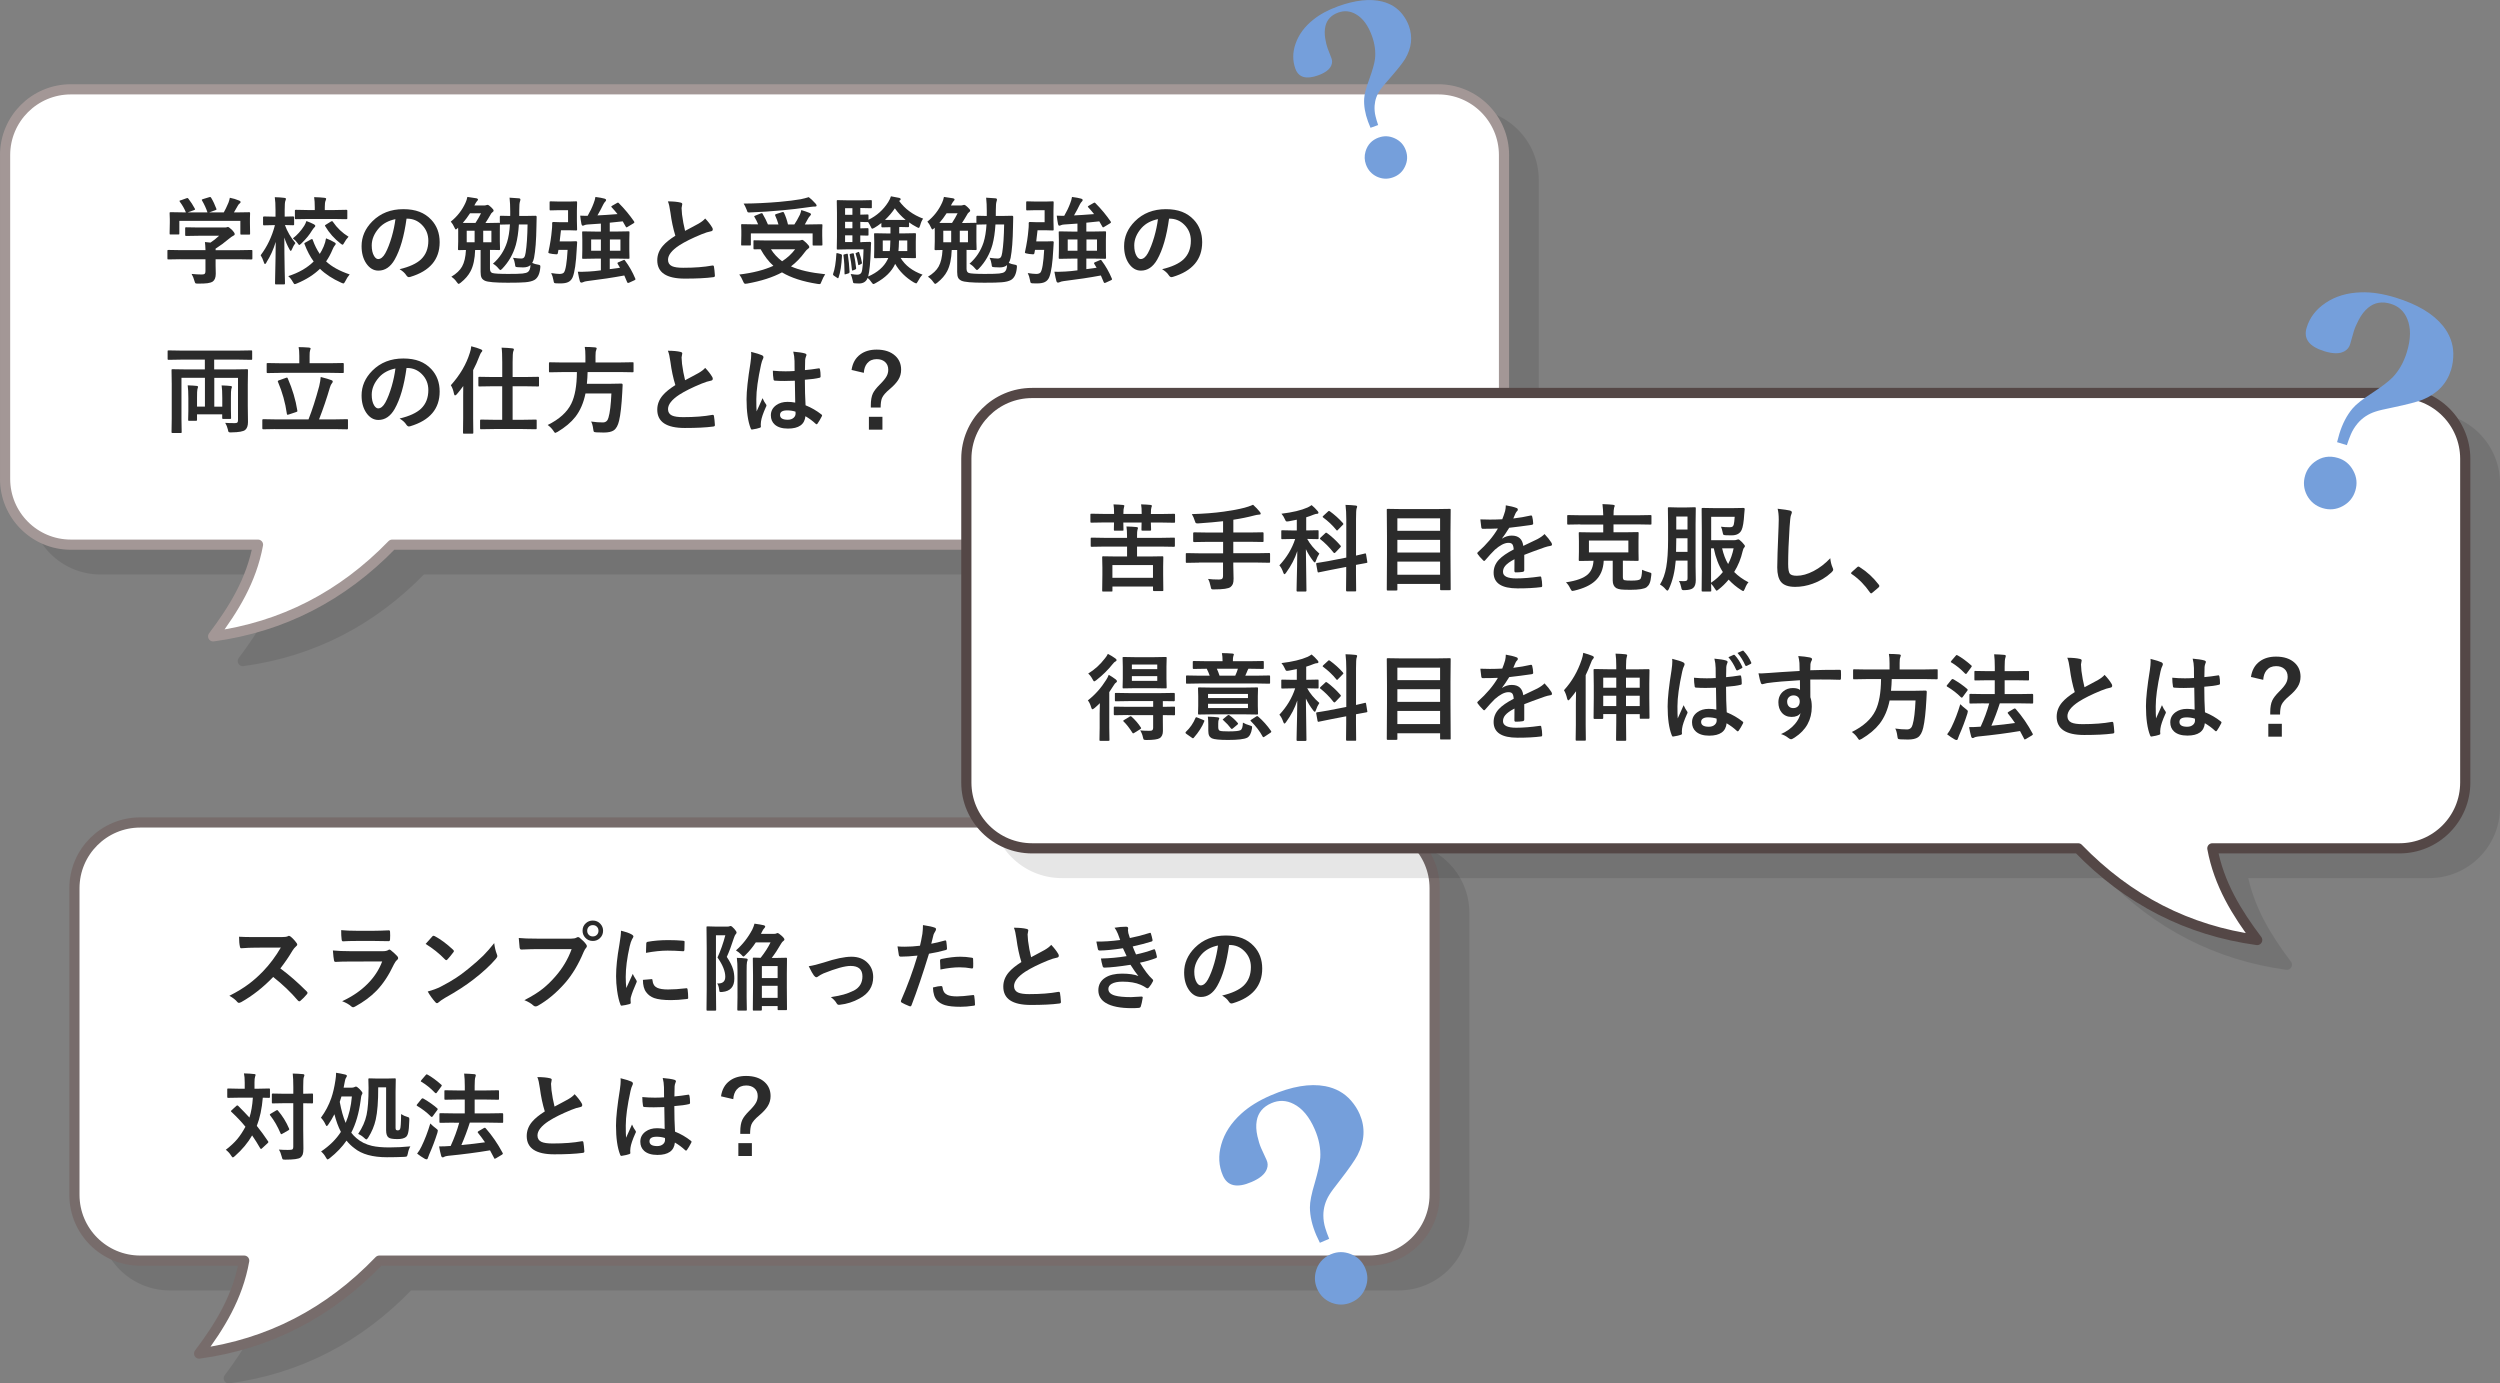 <?xml version="1.0" encoding="UTF-8"?><svg id="_レイヤー_2" xmlns="http://www.w3.org/2000/svg" viewBox="0 0 613.76 339.63"><rect x="0" y="0" width="613.76" height="339.63" fill="#808080" stroke="none"/><defs><style>.cls-1{stroke:#a39796;}.cls-1,.cls-2,.cls-3,.cls-4{fill:none;stroke-linecap:round;stroke-linejoin:round;stroke-width:2.5px;}.cls-5,.cls-6,.cls-7,.cls-8{stroke-width:0px;}.cls-6{fill:#2b2b2b;}.cls-2{stroke:#776c6b;}.cls-7{fill:#fff;}.cls-9{opacity:.1;}.cls-3{stroke:#000;}.cls-4{stroke:#544746;}.cls-8{fill:#759fdb;}</style></defs><g id="SP"><g id="_レイヤー_19のコピー"><g class="cls-9"><path class="cls-5" d="m360.36,28H24.68c-8.92,0-16.15,7.23-16.15,16.15v79.49c0,8.92,7.23,16.15,16.15,16.15h45.94c-1.62,8.81-6.01,15.86-11.01,22.51,17.02-2.33,31.67-9.85,43.95-22.51h256.81c8.92,0,16.15-7.23,16.15-16.15V44.15c0-8.92-7.23-16.15-16.15-16.15Z"/><path class="cls-3" d="m360.36,28H24.68c-8.92,0-16.15,7.23-16.15,16.15v79.49c0,8.92,7.23,16.15,16.15,16.15h45.94c-1.62,8.81-6.01,15.86-11.01,22.51,17.02-2.33,31.67-9.85,43.95-22.51h256.81c8.92,0,16.15-7.23,16.15-16.15V44.15c0-8.92-7.23-16.15-16.15-16.15Z"/></g><g class="cls-9"><path class="cls-5" d="m343.34,207.99H41.7c-8.92,0-16.15,7.23-16.15,16.15v75.27c0,8.92,7.23,16.15,16.15,16.15h25.53c-1.58,8.95-6.01,16.09-11.07,22.82,17.16-2.35,31.9-9.97,44.24-22.82h242.94c8.92,0,16.15-7.23,16.15-16.15v-75.27c0-8.92-7.23-16.15-16.15-16.15Z"/><path class="cls-3" d="m343.34,207.99H41.7c-8.92,0-16.15,7.23-16.15,16.15v75.27c0,8.92,7.23,16.15,16.15,16.15h25.53c-1.58,8.95-6.01,16.09-11.07,22.82,17.16-2.35,31.9-9.97,44.24-22.82h242.94c8.92,0,16.15-7.23,16.15-16.15v-75.27c0-8.92-7.23-16.15-16.15-16.15Z"/></g><path class="cls-7" d="m353.08,21.93H17.4c-8.92,0-16.15,7.23-16.15,16.15v79.49c0,8.92,7.23,16.15,16.15,16.15h45.94c-1.62,8.81-6.01,15.86-11.01,22.51,17.02-2.33,31.67-9.85,43.95-22.51h256.81c8.92,0,16.15-7.23,16.15-16.15V38.08c0-8.92-7.23-16.15-16.15-16.15Z"/><path class="cls-1" d="m353.08,21.93H17.4c-8.92,0-16.15,7.23-16.15,16.15v79.49c0,8.92,7.23,16.15,16.15,16.15h45.94c-1.62,8.81-6.01,15.86-11.01,22.51,17.02-2.33,31.67-9.85,43.95-22.51h256.81c8.92,0,16.15-7.23,16.15-16.15V38.08c0-8.92-7.23-16.15-16.15-16.15Z"/><path class="cls-7" d="m336.06,201.92H34.42c-8.92,0-16.15,7.23-16.15,16.15v75.27c0,8.92,7.23,16.15,16.15,16.15h25.53c-1.58,8.95-6.01,16.09-11.07,22.82,17.16-2.35,31.9-9.97,44.24-22.82h242.94c8.92,0,16.15-7.23,16.15-16.15v-75.27c0-8.92-7.23-16.15-16.15-16.15Z"/><path class="cls-2" d="m336.06,201.92H34.42c-8.92,0-16.15,7.23-16.15,16.15v75.27c0,8.92,7.23,16.15,16.15,16.15h25.53c-1.58,8.95-6.01,16.09-11.07,22.82,17.16-2.35,31.9-9.97,44.24-22.82h242.94c8.92,0,16.15-7.23,16.15-16.15v-75.27c0-8.92-7.23-16.15-16.15-16.15Z"/><path class="cls-6" d="m44.28,63.64l-2.93.05c-.12,0-.19-.02-.22-.05-.02-.03-.03-.1-.03-.21v-1.81c0-.13.02-.21.05-.23.03-.02.1-.03.21-.03l2.93.05h6.16c-.03-.88-.08-1.54-.14-1.99l1.36.14c.71-.46,1.42-1.02,2.12-1.68h-5.05l-3.03.05c-.17,0-.25-.08-.25-.23v-1.65c0-.12.01-.19.05-.22.03-.02.1-.03.21-.03l3.03.05h6.34c.3,0,.49-.02.56-.05.16-.06.26-.09.3-.09.15,0,.49.25,1.02.74.43.46.65.79.65,1.01,0,.18-.1.31-.29.38-.33.17-.7.43-1.12.78-1.11.94-2.2,1.74-3.28,2.42v.38h5.85l2.92-.05c.12,0,.2.02.23.05.02.03.03.1.03.22v1.81c0,.11-.01.18-.04.21-.03.03-.1.04-.22.04l-2.92-.05h-5.85v1.52l.04,2.03c0,.93-.25,1.57-.74,1.92-.33.21-.77.34-1.29.41-.5.07-1.27.1-2.3.1-.38,0-.61-.03-.67-.09s-.15-.26-.24-.58c-.17-.66-.41-1.23-.7-1.71.93.09,1.76.14,2.5.14.36,0,.6-.06.73-.18.12-.12.18-.33.18-.63v-2.92h-6.16Zm.06-14.45l1.41-.51c.11-.05.19-.07.25-.07.08,0,.17.06.26.18.6.78,1.12,1.59,1.57,2.43.04.1.07.16.07.19,0,.05-.1.11-.29.18l-1.54.56h4.87c-.34-1.01-.79-1.99-1.34-2.92-.05-.08-.07-.13-.07-.17,0-.05.09-.11.29-.18l1.54-.47c.1-.03.17-.05.22-.05.09,0,.17.06.25.18.5.83.93,1.74,1.29,2.72.02.08.03.13.03.16,0,.06-.1.13-.3.19l-1.52.54h3.61c.34-.59.72-1.38,1.14-2.37.14-.35.25-.76.35-1.23.82.16,1.59.39,2.31.7.22.1.33.22.33.35,0,.13-.08.25-.23.35-.16.1-.31.28-.45.54-.33.61-.65,1.16-.96,1.66h.61l3.08-.05c.14,0,.22.02.25.05.02.03.03.1.03.21l-.04,1.27v1.07l.04,2.62c0,.14-.02.22-.06.25-.03.02-.11.03-.23.03h-1.84c-.13,0-.21-.02-.23-.06-.02-.03-.03-.11-.03-.23v-3.08h-14.98v3.08c0,.13-.02.21-.05.23s-.1.03-.21.03h-1.85c-.14,0-.22-.02-.25-.05-.02-.03-.03-.1-.03-.22l.05-2.64v-.87l-.05-1.45c0-.12.02-.19.06-.22.03-.02.11-.03.23-.03l3.08.05h.63c-.37-.91-.87-1.78-1.5-2.62-.05-.08-.08-.15-.08-.18,0-.06.08-.12.25-.17Z"/><path class="cls-6" d="m65.42,64.47c-.14.24-.27.35-.38.35-.08,0-.17-.13-.25-.4-.24-.72-.5-1.31-.8-1.76,1.61-2.12,2.78-4.59,3.51-7.39h-.4l-2.26.05c-.12,0-.2-.02-.23-.06-.02-.03-.03-.1-.03-.22v-1.67c0-.15.09-.23.26-.23l2.26.05h.54v-1.57c0-1.39-.06-2.46-.18-3.21.9.02,1.68.08,2.34.16.27.03.4.11.4.24s-.05.3-.14.51c-.11.22-.17.97-.17,2.25v1.61l2.06-.05c.17,0,.26.08.26.23v1.67c0,.13-.02.21-.05.24-.03.02-.1.03-.22.03l-1.99-.05c.56,1.56,1.42,3.04,2.58,4.42-.33.42-.61.93-.85,1.52-.12.28-.22.42-.29.42-.08,0-.19-.13-.32-.38-.5-.88-.93-1.86-1.27-2.92,0,2.62.04,5.34.09,8.15.02.62.03,1.4.06,2.35,0,.43.01.68.01.73,0,.14-.01.22-.05.25-.03.02-.11.03-.23.03h-1.9c-.13,0-.21-.02-.23-.05-.02-.04-.03-.12-.03-.24,0-.03.01-.57.03-1.61.08-3.05.12-5.89.14-8.53-.57,1.89-1.34,3.57-2.3,5.05Zm20.43,2.9c-.42.49-.78,1.04-1.07,1.66-.18.37-.34.56-.47.56-.08,0-.26-.06-.54-.18-2.15-.97-3.89-2.11-5.22-3.42-1.46,1.43-3.34,2.63-5.64,3.59-.27.12-.46.18-.56.18-.11,0-.27-.19-.47-.56-.34-.62-.72-1.09-1.12-1.41,2.56-.81,4.64-2.01,6.25-3.59-.86-1.17-1.61-2.6-2.25-4.28-.03-.07-.05-.12-.05-.16,0-.06.1-.14.31-.25l1.35-.75c.11-.05.18-.08.23-.08.08,0,.14.08.19.24.46,1.3,1.04,2.44,1.71,3.42.33-.5.65-1.1.96-1.82.3-.71.49-1.38.58-2.01.8.3,1.49.63,2.06.98.22.13.33.24.33.34,0,.15-.09.3-.26.47-.15.15-.33.48-.54.98-.44,1.06-.96,2.03-1.57,2.9,1.39,1.3,3.32,2.36,5.78,3.19Zm-10.62-13.1c.64.23,1.25.49,1.83.79.24.15.35.27.35.38,0,.14-.08.27-.24.4-.14.13-.33.37-.56.73-.62,1.05-1.49,2.12-2.62,3.2-.27.25-.45.38-.51.38-.09,0-.24-.16-.45-.49-.29-.41-.67-.79-1.13-1.14,1.06-.81,2-1.85,2.81-3.12.21-.35.38-.72.51-1.12Zm.54-.51l-3.11.05c-.12,0-.2-.02-.23-.05-.02-.03-.03-.1-.03-.21v-1.78c0-.12.01-.2.05-.23.03-.02.1-.03.22-.03l3.11.06h1.5v-.69c0-1-.05-1.82-.16-2.48,1.03.03,1.88.08,2.55.16.27.03.4.11.4.24,0,.11-.05.27-.14.49-.13.25-.19.78-.19,1.59v.69h2.16l3.08-.06c.14,0,.22.02.24.05.03.03.05.1.05.22v1.78c0,.12-.02.19-.06.22-.03.02-.11.03-.23.03l-3.08-.05h-6.11Zm5.96.7c1.04,1.52,2.32,2.73,3.84,3.66-.43.46-.78.94-1.05,1.45-.17.34-.31.51-.42.51-.09,0-.26-.1-.49-.29-1.54-1.19-2.79-2.6-3.76-4.24-.05-.08-.08-.13-.08-.17,0-.06.09-.14.26-.24l1.21-.75c.14-.08.23-.11.27-.11.06,0,.13.06.22.18Z"/><path class="cls-6" d="m99.81,53.66c-.59,4.33-1.56,7.69-2.92,10.08-1.03,1.8-2.36,2.7-3.99,2.7-1.18,0-2.18-.59-2.99-1.78-.76-1.13-1.14-2.54-1.14-4.23,0-2.29.88-4.32,2.64-6.09,2-2,4.53-2.99,7.61-2.99s5.22.87,6.86,2.6c1.37,1.46,2.06,3.3,2.06,5.51,0,4.24-2.4,7.08-7.21,8.52-.14.04-.25.06-.34.06-.23,0-.45-.16-.66-.48-.33-.53-.88-1.02-1.63-1.47,2.41-.57,4.16-1.38,5.26-2.41,1.2-1.14,1.8-2.66,1.8-4.58,0-1.56-.54-2.88-1.63-3.95-.99-.98-2.19-1.47-3.6-1.47h-.09Zm-2.72.14c-1.67.34-3,1.04-4,2.13-1.22,1.37-1.83,2.81-1.83,4.33,0,1.07.19,1.94.58,2.59.3.5.64.75,1,.75.64,0,1.23-.48,1.76-1.43.57-1.04,1.09-2.38,1.57-4.02.43-1.49.73-2.94.91-4.35Z"/><path class="cls-6" d="m114.72,48.34c.72.09,1.49.21,2.3.35.22.07.33.17.33.3,0,.11-.09.26-.29.45-.12.12-.32.46-.61,1.01h2.35c.24,0,.43-.03.59-.09.11-.05.21-.07.3-.07.19,0,.5.2.91.61.39.36.58.62.58.8,0,.16-.11.31-.33.45-.16.1-.31.3-.46.61-.35.62-.76,1.28-1.22,1.99h.54l2.78-.05c.11,0,.19.02.22.05v-1.52c0-.18.08-.26.23-.26l2.32.05v-1.19c0-1.2-.05-2.3-.16-3.3.45.02,1.23.07,2.33.16.22.03.33.13.33.29,0,.14-.04.31-.11.51-.11.3-.17,1.01-.17,2.1,0,.64,0,1.12-.01,1.43h1.39l2.6-.05c.19,0,.29.1.29.29-.03,1-.05,1.78-.05,2.34-.05,3.39-.25,5.96-.59,7.72-.11.5-.26.91-.45,1.23.45.21.93.35,1.43.42.24.04.4.09.47.15.07.05.1.15.1.3,0,.08,0,.19-.02.33-.14,1.52-.63,2.52-1.45,2.99-.52.29-1.27.48-2.25.56-.84.08-2.27.11-4.29.11-3.04,0-4.91-.16-5.61-.49-.4-.2-.67-.44-.81-.73-.16-.32-.24-.79-.24-1.42v-5.4h-1.34c-.07,2.17-.44,3.91-1.12,5.21-.52,1.01-1.32,1.94-2.41,2.81-.27.21-.45.31-.51.31-.11,0-.27-.16-.49-.47-.34-.51-.78-.94-1.31-1.29,1.24-.75,2.12-1.58,2.63-2.5.56-1.01.87-2.36.95-4.07-.46,0-.88.02-1.27.03-.26,0-.4.01-.41.01-.13,0-.21-.02-.24-.05-.02-.03-.03-.1-.03-.22l.05-1.87v-2.46c0-.43,0-.74-.02-.91l-.13.13c-.2.2-.34.3-.43.3-.1,0-.22-.16-.35-.49-.24-.54-.53-1.02-.89-1.43,1.58-1.26,2.79-2.81,3.62-4.65.19-.4.34-.86.45-1.41Zm-1.1,6.39h3.11c.54-.82.99-1.61,1.36-2.37h-2.7c-.56.87-1.15,1.66-1.77,2.37Zm.96,4.75h1.94v-2.83h-1.94v2.83Zm6.06,0v-2.83h-2.01v2.83h2.01Zm8.89-4.38h-2.14c-.12,1.94-.37,3.6-.74,4.98-.64,2.26-1.75,4.22-3.33,5.87-.24.24-.39.35-.47.35-.09,0-.26-.14-.49-.42-.37-.46-.82-.85-1.34-1.14,1.63-1.42,2.78-3.17,3.46-5.27.37-1.19.61-2.65.71-4.38l-2.25.05c-.11,0-.17,0-.21-.02l-.02,1.68v2.46l.05,1.87c0,.13-.02.21-.05.23s-.1.03-.22.03c0,0-.23,0-.67-.02-.47,0-.98-.02-1.53-.02v4.63c0,.56.19.9.57,1.04.47.15,1.77.23,3.91.23,1.69,0,2.87-.03,3.53-.1.61-.07,1.04-.19,1.29-.37.4-.27.61-.85.65-1.71-.41.39-1.02.58-1.82.58-.3,0-.73-.02-1.29-.05-.33-.02-.52-.07-.58-.15-.04-.07-.09-.27-.12-.62-.07-.54-.23-1.06-.49-1.54.9.12,1.57.18,2.02.18.34,0,.58-.11.74-.32.15-.21.27-.59.35-1.13.27-1.66.42-3.97.47-6.92Z"/><path class="cls-6" d="m135.32,67.04c.92.14,1.61.21,2.07.21.5,0,.85-.12,1.05-.35.43-.54.73-2.4.91-5.56h-2.25l-.16.87c-.04.15-.14.23-.31.23-.11,0-.44-.03-.98-.09-.69-.09-1.03-.2-1.03-.33,0-.03,0-.08.02-.16.43-1.97.71-3.77.84-5.4.05-.44.08-.85.08-1.23,0-.11,0-.25-.01-.42,0-.21.1-.31.31-.31l1.54.05h2.06v-2.95h-2.25l-2.01.05c-.13,0-.21-.02-.24-.05-.02-.03-.03-.1-.03-.21v-1.69c0-.13.02-.21.05-.24.03-.02.11-.03.23-.03l2.01.05h2.58l1.61-.05c.13,0,.21.02.24.06.02.03.03.11.03.23l-.05,2.09v2.41l.05,2.1c0,.13-.02.21-.06.23-.03.02-.1.03-.22.03l-1.61-.05h-2.07c-.08.81-.18,1.72-.32,2.74h2.5l1.5-.05c.19,0,.29.08.29.23v.08c-.02.23-.06.77-.1,1.63-.17,3.37-.5,5.67-.99,6.88-.24.57-.6.97-1.1,1.21-.46.22-1.08.33-1.88.33-.46,0-.84,0-1.12-.02-.26-.02-.42-.07-.47-.15-.05-.07-.1-.28-.16-.63-.12-.68-.3-1.25-.55-1.73Zm16.32-2.3c-.04-.06-.06-.11-.06-.15,0-.07.09-.14.26-.22l1.2-.51c.08-.05.15-.07.21-.07.07,0,.14.07.22.21,1,1.33,1.83,2.8,2.5,4.4.02.07.04.12.04.16,0,.08-.08.16-.25.24l-1.33.61c-.11.04-.19.06-.24.06-.1,0-.17-.07-.23-.22-.29-.73-.52-1.27-.69-1.62-2.73.51-5.77.97-9.13,1.38-.4.05-.73.13-.98.26-.18.08-.32.11-.41.11-.2,0-.33-.13-.4-.38-.14-.46-.3-1.22-.49-2.3.3.02.62.03.94.03.48,0,1.07-.02,1.77-.07.91-.05,1.9-.15,2.95-.29v-2.88h-1.36l-2.98.05c-.13,0-.21-.02-.23-.05-.02-.03-.03-.1-.03-.22l.04-1.86v-2.49l-.04-1.86c0-.13.01-.21.04-.23s.1-.03.22-.03l2.98.05h1.36v-1.96c-1.13.1-2.2.17-3.21.22-.37.02-.65.08-.86.18-.13.08-.25.11-.38.11-.15,0-.26-.13-.32-.38-.14-.72-.24-1.42-.31-2.08.26.02.57.03.94.03h.9c.59-1.01,1.07-2.01,1.45-3.03.23-.58.38-1.11.45-1.59.95.12,1.71.26,2.27.42.24.08.35.19.35.34s-.08.29-.24.42c-.13.11-.28.34-.45.66-.44.91-.92,1.81-1.43,2.69,1.17-.05,2.81-.15,4.92-.32-.42-.55-.9-1.1-1.43-1.67-.07-.07-.1-.13-.1-.17,0-.05.07-.12.22-.21l1.17-.67c.11-.07.2-.1.26-.1s.13.04.21.13c1.38,1.38,2.62,2.88,3.74,4.49.05.1.08.17.08.22,0,.07-.08.15-.23.25l-1.41.85c-.14.09-.23.14-.29.14-.07,0-.14-.07-.21-.21-.3-.56-.55-.98-.73-1.27-1.12.14-2.18.25-3.18.33v2.17h1.59l2.99-.05c.13,0,.21.02.23.05.02.03.03.1.03.22l-.04,1.86v2.49l.04,1.86c0,.12-.01.2-.04.22-.03.03-.1.04-.22.04l-2.99-.05h-1.59v2.59l2.52-.34-.61-1.02Zm-6.51-3.18h2.39v-2.77h-2.39v2.77Zm7.19,0v-2.77h-2.59v2.77h2.59Z"/><path class="cls-6" d="m164.01,49.44c1.28,0,2.3.1,3.07.29.28.07.42.19.42.37l-.17.98c0,.15.04.68.11,1.58.18,1.4.43,2.74.75,4.02.46-.25,1.04-.56,1.71-.91.78-.42,1.31-.71,1.61-.87.75-.44,1.29-.86,1.61-1.26.72.75,1.29,1.48,1.71,2.19.11.17.16.33.16.49,0,.27-.16.42-.47.47-.59.1-1.34.34-2.25.71-2.3.94-4.13,1.85-5.5,2.73-1.84,1.21-2.77,2.39-2.77,3.54,0,.74.32,1.26.97,1.57.59.27,1.5.4,2.75.4,2.78,0,5.16-.18,7.14-.55.06,0,.11-.01.15-.01.14,0,.24.1.27.3.09.5.17,1.23.23,2.18.02.24-.12.37-.42.39-1.78.24-4.1.35-6.97.35-4.51,0-6.76-1.5-6.76-4.49,0-1.3.45-2.48,1.36-3.54.67-.79,1.7-1.63,3.08-2.5-.54-1.74-.94-3.64-1.21-5.7-.17-1.25-.37-2.16-.62-2.72Z"/><path class="cls-6" d="m202.58,67.34c-.33.48-.62,1.07-.89,1.76-.11.3-.19.48-.24.54-.06.08-.16.11-.3.11-.05,0-.19-.02-.45-.05-3.58-.56-6.49-1.5-8.72-2.83-2.25,1.21-5.1,2.13-8.55,2.75-.15.03-.32.05-.49.05s-.35-.2-.51-.61c-.25-.62-.56-1.18-.94-1.66,3.34-.4,6.13-1.12,8.38-2.14-1.19-1.07-2.23-2.43-3.13-4.07l-1.5.02c-.12,0-.2-.02-.23-.05-.02-.03-.03-.1-.03-.21v-1.71c0-.12.01-.19.04-.22s.1-.03.22-.03l3.18.05h7.56c.27,0,.48-.02.63-.07.15-.06.25-.09.3-.09.19,0,.56.27,1.11.82.45.43.67.75.67.97,0,.14-.09.26-.29.38-.28.2-.54.46-.77.79-1.03,1.41-2.17,2.6-3.44,3.56,2.04.92,4.83,1.56,8.38,1.92Zm-15.32-14.78c.51.86.93,1.71,1.27,2.55h2.59c-.22-.78-.49-1.51-.8-2.18-.03-.06-.04-.11-.04-.16,0-.09.09-.17.29-.23l1.43-.45c.11-.03.19-.05.24-.05.08,0,.16.06.23.18.43.91.75,1.87.98,2.88h1.57c.4-.59.86-1.38,1.36-2.39.14-.34.26-.72.34-1.14.71.21,1.39.44,2.03.7.24.09.35.21.35.35,0,.09-.08.23-.25.4-.18.18-.35.42-.51.72-.31.59-.56,1.05-.75,1.36h1l3.06-.05c.13,0,.21.02.23.05.02.03.03.1.03.21l-.05,1.18v1.36l.05,2.18c0,.11-.01.19-.04.21-.03.03-.1.04-.22.04h-1.89c-.13,0-.21-.02-.23-.05-.02-.03-.03-.1-.03-.21v-2.72h-15.16v2.72c0,.12-.02.19-.05.22s-.1.03-.22.03h-1.86c-.13,0-.21-.02-.23-.05-.02-.03-.03-.1-.03-.21l.05-2.21v-1.18l-.05-1.34c0-.12.02-.19.05-.22s.1-.03.22-.03l3.06.05h.85c-.27-.67-.57-1.26-.89-1.78-.06-.08-.09-.14-.09-.18,0-.06.09-.12.27-.18l1.36-.55c.1-.04.18-.06.24-.06.09,0,.18.07.25.21Zm11.28-4.17c.42.29.98.82,1.68,1.59.18.2.26.36.26.49,0,.16-.12.24-.38.24-.35,0-.72.03-1.12.09-2.73.39-5.04.67-6.92.83-2.65.25-5.33.43-8.03.53h-.19c-.17,0-.28-.05-.34-.15-.04-.07-.11-.26-.21-.56-.27-.67-.51-1.16-.73-1.47,2.83-.02,5.75-.16,8.78-.42,2.12-.19,3.87-.41,5.24-.65.7-.14,1.36-.32,1.97-.51Zm-3.33,12.8h-5.94c.72,1.15,1.64,2.13,2.74,2.95,1.28-.82,2.35-1.81,3.2-2.95Z"/><path class="cls-6" d="m205.69,62.17l.71.21c.15.05.24.1.27.14.03.04.04.12.04.24-.11,2.32-.39,4.11-.84,5.37-.04.12-.08.18-.14.18-.07,0-.15-.04-.25-.13l-.71-.47c-.17-.11-.26-.22-.26-.32,0-.05.01-.11.03-.19.4-1.07.66-2.69.79-4.84.01-.16.05-.24.11-.24.04,0,.12.02.24.06Zm15.16-6.41h-.09v1.54h1.05l2.81-.05c.12,0,.19.02.22.05.02.03.03.1.03.21l-.04,1.78v2.06l.04,1.77c0,.12-.01.2-.04.22-.03.03-.1.04-.21.04l-2.81-.05h-.7c1.12,1.84,2.91,3.21,5.38,4.1-.43.42-.8.96-1.13,1.61-.19.36-.34.54-.45.54-.05,0-.22-.08-.54-.23-2.02-1.21-3.55-2.73-4.6-4.57-.83,1.85-2.42,3.42-4.78,4.71-.29.17-.48.25-.56.25-.11,0-.28-.16-.51-.49-.26-.4-.56-.74-.91-1.03-.35.92-1.07,1.38-2.15,1.38-.46,0-.81-.02-1.05-.05-.2-.02-.32-.07-.35-.15-.04-.07-.08-.27-.14-.61-.11-.52-.26-1.02-.47-1.52.79.11,1.32.17,1.59.17.52,0,.87-.19,1.05-.56.26-.54.43-2.43.51-5.67h-3.93l-2.39.05c-.12,0-.19-.02-.22-.05-.02-.03-.03-.1-.03-.22l.05-2.87v-5.86l-.05-2.88c0-.12.02-.19.05-.22s.1-.03.21-.03l2.39.05h3.46l2.23-.05c.14,0,.22.02.24.05.02.03.03.1.03.21v1.51c0,.11-.02.17-.05.19-.03.02-.11.03-.23.03l-2.23-.05h-.32v1.63l1.75-.05c.12,0,.2.02.23.05.02.03.03.1.03.22v1.03c2.02-.98,3.63-2.42,4.84-4.33.32-.52.54-.99.67-1.43.44.07,1.13.2,2.08.4.21.08.31.18.31.3,0,.14-.07.25-.22.33l-.16.11c1.42,1.96,3.39,3.41,5.9,4.35-.28.33-.53.89-.75,1.69-.11.39-.23.58-.34.58-.09,0-.28-.08-.56-.24-.66-.34-1.26-.71-1.81-1.12v.94c0,.16-.09.24-.26.24l-2.08-.05Zm-13.05,6.55c.09-.02.16-.03.22-.03.07,0,.11.07.13.21.21,1.41.35,2.82.42,4.23,0,.2-.09.33-.27.4l-.64.19c-.13.04-.21.06-.24.06-.05,0-.08-.06-.08-.18,0-1.64-.09-3.11-.26-4.42-.02-.08-.02-.13-.02-.16,0-.08.08-.14.23-.16l.53-.13Zm-.33-9.57h1.8v-1.63h-1.8v1.63Zm0,3.3h1.8v-1.59h-1.8v1.59Zm0,3.39h1.8v-1.66h-1.8v1.66Zm1.83,2.77c.11-.02.17-.03.19-.03.06,0,.1.06.13.17.26,1.17.45,2.32.56,3.46,0,.05.01.08.01.11,0,.11-.08.2-.24.26l-.47.19c-.12.04-.2.06-.23.06-.05,0-.09-.07-.1-.21-.11-1.26-.29-2.46-.54-3.6-.02-.07-.02-.12-.02-.15,0-.06.08-.11.24-.16l.47-.11Zm1.33-.31c.08-.03.14-.05.18-.05.05,0,.09.05.13.15.33.9.55,1.73.67,2.5,0,.04.01.07.01.09,0,.09-.07.17-.19.23l-.45.22c-.08.05-.15.07-.19.07-.05,0-.09-.05-.1-.16-.16-.98-.36-1.85-.61-2.6-.03-.07-.05-.11-.05-.14s.06-.06.17-.11l.42-.19Zm.98-2.46l1.96-.05c.19,0,.29.1.29.31-.05.56-.07,1.1-.07,1.63-.11,3.12-.32,5.3-.65,6.56,2.29-.99,3.87-2.37,4.74-4.12l.19-.42h-.42l-2.8.05c-.13,0-.21-.02-.23-.05-.02-.03-.03-.1-.03-.22l.04-1.77v-2.06l-.04-1.78c0-.12.01-.19.04-.22.03-.02.1-.03.22-.03l2.8.05h.96v-1.54l-1.97.05c-.17,0-.26-.08-.26-.24v-.83c-.61.48-1.18.87-1.7,1.17-.29.15-.47.23-.54.23-.11,0-.25-.19-.4-.56-.15-.32-.35-.68-.61-1.07h-.7c-.37-.03-.77-.04-1.22-.05v1.59l1.75-.05c.12,0,.2.02.23.06.02.03.03.11.03.23v1.28c0,.13-.01.21-.05.23-.03.02-.1.03-.22.03,0,0-.18,0-.53-.01-.37-.02-.77-.03-1.22-.03v1.66h.39Zm6.98-.4h-1.87v2.6h1.72c.07-.49.12-1.36.15-2.6Zm-1.34-5.03h5.1c-1.05-.87-1.94-1.82-2.66-2.86-.65.98-1.46,1.93-2.43,2.86Zm3.32,7.63h2.17v-2.6h-2.03c-.03,1.21-.08,2.08-.14,2.6Z"/><path class="cls-6" d="m231.72,48.34c.72.09,1.49.21,2.3.35.22.07.33.17.33.3,0,.11-.09.26-.29.45-.12.12-.32.46-.61,1.01h2.35c.24,0,.43-.03.59-.09.11-.05.21-.07.3-.07.19,0,.5.2.91.61.39.36.58.62.58.8,0,.16-.11.31-.33.45-.16.1-.31.3-.46.61-.35.62-.76,1.28-1.22,1.99h.54l2.78-.05c.11,0,.19.02.22.05v-1.52c0-.18.08-.26.23-.26l2.32.05v-1.19c0-1.2-.05-2.3-.16-3.3.45.02,1.23.07,2.33.16.22.03.33.13.33.29,0,.14-.04.31-.11.51-.11.3-.17,1.01-.17,2.1,0,.64,0,1.12-.01,1.43h1.39l2.6-.05c.19,0,.29.1.29.29-.03,1-.05,1.78-.05,2.34-.05,3.39-.25,5.96-.59,7.72-.11.5-.26.91-.45,1.23.45.21.93.35,1.43.42.24.04.4.09.47.15.07.05.1.15.1.3,0,.08,0,.19-.02.33-.14,1.52-.63,2.52-1.45,2.99-.52.29-1.27.48-2.25.56-.84.08-2.27.11-4.29.11-3.04,0-4.91-.16-5.61-.49-.4-.2-.67-.44-.81-.73-.16-.32-.24-.79-.24-1.42v-5.4h-1.34c-.07,2.17-.44,3.91-1.12,5.21-.52,1.01-1.32,1.94-2.41,2.81-.27.21-.45.31-.51.31-.11,0-.27-.16-.49-.47-.34-.51-.78-.94-1.31-1.29,1.24-.75,2.12-1.58,2.63-2.5.56-1.01.87-2.36.95-4.07-.46,0-.88.02-1.27.03-.26,0-.4.01-.41.01-.13,0-.21-.02-.24-.05-.02-.03-.03-.1-.03-.22l.05-1.87v-2.46c0-.43,0-.74-.02-.91l-.13.13c-.2.2-.34.3-.43.3-.1,0-.22-.16-.35-.49-.24-.54-.53-1.02-.89-1.43,1.58-1.26,2.79-2.81,3.62-4.65.19-.4.34-.86.45-1.41Zm-1.1,6.39h3.11c.54-.82.99-1.61,1.36-2.37h-2.7c-.56.87-1.15,1.66-1.77,2.37Zm.96,4.75h1.94v-2.83h-1.94v2.83Zm6.06,0v-2.83h-2.01v2.83h2.01Zm8.89-4.38h-2.14c-.12,1.94-.37,3.6-.74,4.98-.64,2.26-1.75,4.22-3.33,5.87-.24.24-.39.35-.47.35-.09,0-.26-.14-.49-.42-.37-.46-.82-.85-1.34-1.14,1.63-1.42,2.78-3.17,3.46-5.27.37-1.19.61-2.65.71-4.38l-2.25.05c-.11,0-.17,0-.21-.02l-.02,1.68v2.46l.05,1.87c0,.13-.02.21-.05.23s-.1.03-.22.03c0,0-.23,0-.67-.02-.47,0-.98-.02-1.53-.02v4.63c0,.56.19.9.57,1.04.47.15,1.77.23,3.91.23,1.69,0,2.87-.03,3.53-.1.61-.07,1.04-.19,1.29-.37.4-.27.61-.85.65-1.71-.41.39-1.02.58-1.82.58-.3,0-.73-.02-1.29-.05-.33-.02-.52-.07-.58-.15-.04-.07-.09-.27-.12-.62-.07-.54-.23-1.06-.49-1.54.9.12,1.57.18,2.02.18.34,0,.58-.11.74-.32.15-.21.27-.59.35-1.13.27-1.66.42-3.97.47-6.92Z"/><path class="cls-6" d="m252.32,67.04c.92.14,1.61.21,2.07.21.5,0,.85-.12,1.05-.35.43-.54.73-2.4.91-5.56h-2.25l-.16.87c-.04.15-.14.23-.31.23-.11,0-.44-.03-.98-.09-.69-.09-1.03-.2-1.03-.33,0-.03,0-.08.02-.16.43-1.97.71-3.77.84-5.4.05-.44.08-.85.08-1.23,0-.11,0-.25-.01-.42,0-.21.1-.31.31-.31l1.54.05h2.06v-2.95h-2.25l-2.01.05c-.13,0-.21-.02-.24-.05-.02-.03-.03-.1-.03-.21v-1.69c0-.13.02-.21.05-.24.03-.02.11-.03.23-.03l2.01.05h2.58l1.61-.05c.13,0,.21.02.24.06.02.03.03.11.03.23l-.05,2.09v2.41l.05,2.1c0,.13-.02.21-.06.23-.03.02-.1.03-.22.03l-1.61-.05h-2.07c-.08.81-.18,1.72-.32,2.74h2.5l1.5-.05c.19,0,.29.08.29.23v.08c-.02.23-.06.77-.1,1.63-.17,3.37-.5,5.67-.99,6.88-.24.57-.6.97-1.1,1.21-.46.22-1.08.33-1.88.33-.46,0-.84,0-1.12-.02-.26-.02-.42-.07-.47-.15-.05-.07-.1-.28-.16-.63-.12-.68-.3-1.25-.55-1.73Zm16.32-2.3c-.04-.06-.06-.11-.06-.15,0-.07.09-.14.26-.22l1.2-.51c.08-.05.15-.07.21-.07.07,0,.14.07.22.21,1,1.33,1.83,2.8,2.5,4.4.02.07.04.12.04.16,0,.08-.08.16-.25.24l-1.33.61c-.11.04-.19.06-.24.06-.1,0-.17-.07-.23-.22-.29-.73-.52-1.27-.69-1.62-2.73.51-5.77.97-9.13,1.38-.4.05-.73.13-.98.26-.18.08-.32.11-.41.11-.2,0-.33-.13-.4-.38-.14-.46-.3-1.22-.49-2.3.3.02.62.03.94.03.48,0,1.07-.02,1.77-.07.91-.05,1.9-.15,2.95-.29v-2.88h-1.36l-2.98.05c-.13,0-.21-.02-.23-.05-.02-.03-.03-.1-.03-.22l.04-1.86v-2.49l-.04-1.86c0-.13.01-.21.04-.23s.1-.03.22-.03l2.98.05h1.36v-1.96c-1.13.1-2.2.17-3.21.22-.37.02-.65.08-.86.18-.13.08-.25.11-.38.11-.15,0-.26-.13-.32-.38-.14-.72-.24-1.42-.31-2.08.26.02.57.03.94.03h.9c.59-1.01,1.07-2.01,1.45-3.03.23-.58.38-1.11.45-1.59.95.12,1.71.26,2.27.42.24.08.35.19.35.34s-.08.29-.24.42c-.13.11-.28.34-.45.66-.44.91-.92,1.81-1.43,2.69,1.17-.05,2.81-.15,4.92-.32-.42-.55-.9-1.1-1.43-1.67-.07-.07-.1-.13-.1-.17,0-.05.07-.12.22-.21l1.17-.67c.11-.07.2-.1.26-.1s.13.04.21.13c1.38,1.38,2.62,2.88,3.74,4.49.05.1.08.17.08.22,0,.07-.08.15-.23.25l-1.41.85c-.14.09-.23.14-.29.14-.07,0-.14-.07-.21-.21-.3-.56-.55-.98-.73-1.27-1.12.14-2.18.25-3.18.33v2.17h1.59l2.99-.05c.13,0,.21.02.23.05.02.03.03.1.03.22l-.04,1.86v2.49l.04,1.86c0,.12-.01.2-.04.22-.03.03-.1.04-.22.04l-2.99-.05h-1.59v2.59l2.52-.34-.61-1.02Zm-6.51-3.18h2.39v-2.77h-2.39v2.77Zm7.19,0v-2.77h-2.59v2.77h2.59Z"/><path class="cls-6" d="m287.01,53.66c-.59,4.33-1.56,7.69-2.92,10.08-1.03,1.8-2.36,2.7-3.99,2.7-1.18,0-2.18-.59-2.99-1.78-.76-1.13-1.14-2.54-1.14-4.23,0-2.29.88-4.32,2.64-6.09,2-2,4.53-2.99,7.61-2.99s5.22.87,6.86,2.6c1.37,1.46,2.06,3.3,2.06,5.51,0,4.24-2.4,7.08-7.21,8.52-.14.04-.25.06-.34.06-.23,0-.45-.16-.66-.48-.33-.53-.88-1.02-1.63-1.47,2.41-.57,4.16-1.38,5.26-2.41,1.2-1.14,1.8-2.66,1.8-4.58,0-1.56-.54-2.88-1.63-3.95-.99-.98-2.19-1.47-3.6-1.47h-.09Zm-2.72.14c-1.67.34-3,1.04-4,2.13-1.22,1.37-1.83,2.81-1.83,4.33,0,1.07.19,1.94.58,2.59.3.5.64.75,1,.75.64,0,1.23-.48,1.76-1.43.57-1.04,1.09-2.38,1.57-4.02.43-1.49.73-2.94.91-4.35Z"/><path class="cls-6" d="m44.36,88.29l-2.96.05c-.12,0-.19-.02-.22-.05-.02-.03-.03-.1-.03-.21v-1.78c0-.14.01-.22.05-.25.03-.02.1-.03.21-.03l2.96.05h14.34l2.95-.05c.12,0,.19.02.22.06.02.03.03.11.03.23v1.78c0,.12-.02.19-.05.22s-.1.03-.21.03l-2.95-.05h-6.12v2.4h4.79l3.25-.05c.13,0,.21.02.23.05.02.03.03.1.03.22l-.05,3.53v5.1l.05,4.08c0,.89-.22,1.53-.67,1.92-.46.39-1.59.59-3.37.61-.14,0-.24.01-.29.01-.24,0-.38-.05-.45-.15-.05-.07-.1-.26-.16-.58-.14-.58-.35-1.12-.65-1.62.58.05,1.37.07,2.39.07.3,0,.51-.06.61-.17.09-.11.14-.3.14-.57v-10.37h-5.82v7.07h1.96v-2.11c0-1.38-.05-2.41-.16-3.11.99.03,1.72.08,2.18.14.24.02.35.11.35.26,0,.06-.05.24-.16.54-.06.17-.09.89-.09,2.17v2.84l.04,2.03c0,.11-.01.19-.04.21-.03.03-.1.04-.21.04h-1.67c-.12,0-.19-.02-.22-.05-.02-.03-.04-.1-.04-.21v-.87h-6.18v1.34c0,.11-.01.18-.04.21-.03.03-.1.04-.22.04h-1.67c-.12,0-.19-.02-.22-.05-.02-.03-.03-.1-.03-.21l.05-2.11v-3.23c0-1.27-.05-2.31-.16-3.11.96.03,1.69.08,2.19.14.24.02.35.11.35.26,0,.06-.05.26-.16.58-.06.17-.09.88-.09,2.13v2.11h1.94v-7.07h-5.76v10.11l.05,3.19c0,.12-.02.19-.05.22s-.1.03-.21.03h-1.98c-.12,0-.19-.02-.22-.05-.02-.03-.03-.1-.03-.21l.05-3.32v-8.46l-.05-3.36c0-.13.02-.21.05-.23s.1-.03.22-.03l3.25.05h4.66v-2.4h-5.94Z"/><path class="cls-6" d="m67.53,105.34l-2.9.05c-.15,0-.23-.08-.23-.25v-1.98c0-.17.08-.25.23-.25l2.9.05h8.21c.91-2.29,1.78-5.01,2.63-8.17.19-.81.31-1.55.37-2.24,1.23.31,2.12.58,2.66.79.19.06.29.17.29.33s-.08.31-.23.47c-.16.18-.31.49-.45.94-.78,2.67-1.67,5.3-2.68,7.88h3.95l2.9-.05c.12,0,.19.02.22.05.02.03.03.1.03.21v1.98c0,.11-.01.18-.04.21s-.1.04-.21.04l-2.9-.05h-14.75Zm1.31-13.8l-3.11.05c-.12,0-.2-.02-.23-.06-.02-.03-.03-.11-.03-.23v-1.9c0-.13.01-.21.04-.24.03-.02.1-.03.22-.03l3.11.05h4.64v-1.81c0-.98-.06-1.69-.17-2.15.78,0,1.64.04,2.57.11.25.03.38.12.38.26,0,.05-.05.21-.14.47-.08.21-.11.64-.11,1.3v1.81h5l3.14-.05c.12,0,.19.02.22.06.02.03.03.1.03.22v1.9c0,.14-.02.22-.05.25-.03.02-.1.03-.21.03l-3.14-.05h-12.17Zm1.81,1.36c1.16,2.67,1.94,5.29,2.34,7.86.02.08.02.13.02.16,0,.1-.1.18-.31.24l-1.83.61c-.12.05-.21.07-.26.07-.09,0-.15-.08-.18-.23-.38-2.72-1.11-5.34-2.19-7.86-.03-.08-.05-.14-.05-.17,0-.07.1-.14.3-.21l1.71-.61c.11-.05.2-.07.25-.07.08,0,.14.07.19.21Z"/><path class="cls-6" d="m99.81,90.32c-.59,4.33-1.56,7.69-2.92,10.08-1.03,1.8-2.36,2.7-3.99,2.7-1.18,0-2.18-.59-2.99-1.78-.76-1.13-1.14-2.54-1.14-4.23,0-2.29.88-4.32,2.64-6.09,2-2,4.53-2.99,7.61-2.99s5.22.87,6.86,2.6c1.37,1.46,2.06,3.3,2.06,5.51,0,4.24-2.4,7.08-7.21,8.52-.14.04-.25.06-.34.06-.23,0-.45-.16-.66-.48-.33-.53-.88-1.02-1.63-1.47,2.41-.57,4.16-1.38,5.26-2.41,1.2-1.14,1.8-2.66,1.8-4.58,0-1.56-.54-2.88-1.63-3.95-.99-.98-2.19-1.47-3.6-1.47h-.09Zm-2.72.14c-1.67.34-3,1.04-4,2.13-1.22,1.37-1.83,2.81-1.83,4.33,0,1.07.19,1.94.58,2.59.3.5.64.75,1,.75.64,0,1.23-.48,1.76-1.43.57-1.04,1.09-2.38,1.57-4.02.43-1.49.73-2.94.91-4.35Z"/><path class="cls-6" d="m110.69,94.57c2.24-2.5,3.79-5.14,4.65-7.93.19-.54.31-1.09.35-1.63.99.25,1.77.5,2.34.74.25.09.38.21.38.35,0,.13-.09.27-.26.42-.11.12-.26.43-.45.91-.45,1.2-.96,2.34-1.54,3.44v11.79l.04,3.55c0,.12-.02.2-.06.23-.03.02-.11.03-.23.03h-1.97c-.13,0-.21-.02-.24-.05-.02-.03-.03-.1-.03-.22l.04-3.55v-5.38c0-1.09,0-1.92.02-2.5-.47.67-1,1.35-1.59,2.03-.17.18-.31.27-.42.27-.12,0-.21-.13-.26-.4-.17-.85-.43-1.55-.79-2.12Zm10.58,10.76l-3.19.05c-.11,0-.17-.02-.19-.06-.02-.03-.03-.1-.03-.22v-1.84c0-.17.08-.25.23-.25l3.19.05h2.01v-8.23h-2.39l-3.21.05c-.12,0-.19-.02-.22-.06-.02-.03-.03-.11-.03-.23v-1.83c0-.12.02-.19.05-.22.03-.02.1-.03.21-.03l3.21.05h2.39v-3.65c0-1.68-.05-2.86-.16-3.56,1.07.03,1.95.09,2.64.17.25.02.38.11.38.25,0,.1-.04.26-.14.47-.11.28-.17,1.15-.17,2.62v3.7h3.02l3.21-.05c.12,0,.19.02.22.05.02.03.03.1.03.21v1.83c0,.14-.01.22-.04.25-.03.02-.1.03-.21.03l-3.21-.05h-3.02v8.23h2.48l3.15-.05c.14,0,.22.02.25.05.02.03.03.1.03.21v1.84c0,.13-.02.21-.05.24-.04.02-.12.03-.24.03l-3.15-.05h-7.04Z"/><path class="cls-6" d="m137.97,91.35l-2.95.05c-.12,0-.19-.02-.22-.05-.02-.04-.03-.12-.03-.24v-1.9c0-.13.02-.21.05-.24.03-.02.1-.03.21-.03l2.95.05h5.74v-1.52c0-1.01-.05-1.77-.16-2.3.81,0,1.66.04,2.55.11.25.03.38.12.38.26,0,.08-.05.25-.14.49-.1.18-.15.64-.15,1.36v1.59h6.16l2.95-.05c.11,0,.17.02.21.06.01.03.02.1.02.22v1.9c0,.14-.02.22-.05.25-.02.02-.08.03-.18.03l-2.95-.05h-8.1c-.02.94-.08,1.9-.18,2.88h5.74l2.75-.05c.19,0,.29.11.29.33-.03.37-.06.98-.09,1.83-.17,3.18-.43,5.49-.78,6.95-.27,1.17-.71,1.96-1.31,2.37-.53.36-1.35.54-2.46.54-.72,0-1.33-.02-1.85-.05-.33-.02-.53-.08-.59-.18-.05-.08-.1-.3-.15-.66-.1-.79-.27-1.39-.51-1.81,1.04.15,2,.22,2.88.22.72,0,1.18-.39,1.38-1.17.36-1.2.6-3.19.72-5.95h-6.36c-.47,2.31-1.3,4.23-2.49,5.76-1.05,1.34-2.51,2.56-4.36,3.67-.32.17-.51.26-.56.26-.11,0-.26-.17-.47-.51-.35-.54-.82-1.02-1.41-1.43,2.85-1.4,4.78-3.15,5.8-5.23.9-1.83,1.36-4.41,1.38-7.76h-3.63Z"/><path class="cls-6" d="m164.01,86.11c1.28,0,2.3.1,3.07.29.28.07.42.19.42.37l-.17.98c0,.15.04.68.11,1.58.18,1.4.43,2.74.75,4.02.46-.25,1.04-.56,1.71-.91.78-.42,1.31-.71,1.61-.87.75-.44,1.29-.86,1.61-1.26.72.75,1.29,1.48,1.71,2.19.11.17.16.33.16.49,0,.27-.16.42-.47.47-.59.1-1.34.34-2.25.71-2.3.94-4.13,1.85-5.5,2.73-1.84,1.21-2.77,2.39-2.77,3.54,0,.74.32,1.26.97,1.57.59.27,1.5.4,2.75.4,2.78,0,5.16-.18,7.14-.55.06,0,.11-.01.15-.01.14,0,.24.1.27.3.09.5.17,1.23.23,2.18.02.24-.12.37-.42.39-1.78.24-4.1.35-6.97.35-4.51,0-6.76-1.5-6.76-4.49,0-1.3.45-2.48,1.36-3.54.67-.79,1.7-1.63,3.08-2.5-.54-1.74-.94-3.64-1.21-5.7-.17-1.25-.37-2.16-.62-2.72Z"/><path class="cls-6" d="m184.42,86.39c1.31.33,2.2.61,2.66.83.24.13.35.29.35.47,0,.13-.05.3-.16.51-.13.22-.27.65-.42,1.29-.78,3.57-1.17,6.41-1.17,8.52,0,1.34.02,2.34.07,2.99.11-.26.37-.83.77-1.7.28-.62.51-1.13.69-1.55.27.63.55,1.12.82,1.47.09.11.14.22.14.33s-.05.23-.14.38c-.69,1.53-1.09,2.72-1.2,3.55-.04.27-.06.51-.06.72,0,.14.01.31.03.53v.05c0,.11-.1.19-.29.25-.42.15-1,.29-1.75.4-.08.02-.14.03-.18.03-.11,0-.21-.1-.29-.31-.67-1.71-1.01-4.09-1.01-7.14,0-1.98.32-4.94.96-8.88.13-.91.19-1.61.19-2.1,0-.24-.01-.45-.03-.65Zm10.81,12.44c-.03-1.29-.06-3.07-.09-5.36-1.1.04-1.95.06-2.57.06-.84,0-1.59-.02-2.25-.07-.26,0-.4-.1-.41-.31-.11-.66-.17-1.37-.17-2.14,1.04.1,2.08.15,3.12.15.73,0,1.47-.03,2.22-.08l-.02-2.46c-.02-.81-.12-1.57-.31-2.29,1.27.11,2.22.25,2.83.43.28.08.42.22.42.4,0,.05-.05.19-.14.4-.1.23-.16.5-.19.82-.03.53-.05,1.35-.05,2.48,1.04-.09,2.15-.23,3.32-.42.06-.02.11-.02.15-.02.11,0,.19.1.23.3.09.43.14.98.14,1.67,0,.21-.09.32-.26.35-.82.21-2.02.37-3.6.49,0,2.3.06,4.39.17,6.27,1.42.57,2.71,1.32,3.88,2.24.12.08.18.16.18.24,0,.05-.02.12-.07.23-.36.71-.72,1.31-1.07,1.81-.08.09-.15.14-.22.14-.06,0-.13-.04-.21-.11-.73-.69-1.57-1.31-2.52-1.87-.2,2.03-1.63,3.04-4.29,3.04-1.42,0-2.51-.33-3.25-.99-.63-.57-.95-1.33-.95-2.27,0-1.03.44-1.86,1.31-2.49.75-.54,1.68-.81,2.79-.81.64,0,1.26.06,1.86.18Zm.06,2.23c-.65-.21-1.33-.31-2.03-.31-1.17,0-1.76.37-1.76,1.12,0,.78.63,1.18,1.9,1.18.61,0,1.1-.17,1.46-.5.3-.28.46-.62.46-1.02,0-.19,0-.35-.02-.47Z"/><path class="cls-6" d="m209.06,90.84c.24-1.68.96-2.96,2.16-3.84,1.06-.78,2.39-1.17,4-1.17,1.95,0,3.47.51,4.57,1.52.96.88,1.44,2.02,1.44,3.42,0,.9-.23,1.73-.7,2.48-.44.71-1.14,1.47-2.09,2.27-1,.83-1.63,1.56-1.9,2.19-.22.51-.33,1.29-.34,2.34h-2.41v-.56c0-1.21.17-2.18.51-2.91.3-.62.85-1.33,1.63-2.11.89-.88,1.48-1.6,1.76-2.15.25-.47.38-.99.38-1.55,0-.85-.29-1.5-.87-1.98-.5-.41-1.16-.62-1.97-.62-.99,0-1.77.34-2.33,1.01-.49.59-.77,1.37-.83,2.35l-3.02-.7Zm4.26,11.49h3.32v3.15h-3.32v-3.15Z"/><path class="cls-6" d="m68.84,237.76c2.18,1.61,4.34,3.5,6.48,5.66.12.12.18.23.18.33s-.05.21-.16.34c-.5.6-1.02,1.14-1.57,1.6-.1.09-.19.14-.29.14s-.2-.06-.33-.18c-1.76-2.06-3.79-4-6.08-5.8-2.45,2.55-5.07,4.61-7.86,6.18-.28.12-.46.18-.54.18-.15,0-.29-.07-.4-.21-.43-.54-1.09-1.05-1.96-1.53,1.88-.95,3.5-1.93,4.84-2.95,1.1-.82,2.23-1.83,3.39-3.02,1.67-1.73,3.13-3.69,4.4-5.87l-6.03.02c-1.2,0-2.44.05-3.7.15-.15.02-.26-.12-.31-.4-.14-.59-.21-1.4-.21-2.43.84.06,2.16.09,3.95.09h6.43c.82,0,1.35-.07,1.61-.22.08-.06.17-.09.26-.09.08,0,.21.06.4.18.5.4,1.01.94,1.52,1.65.08.13.11.23.11.3,0,.16-.1.32-.31.47-.32.28-.61.63-.86,1.04-.88,1.49-1.87,2.94-2.99,4.38Z"/><path class="cls-6" d="m81.71,233.34c1.19.12,2.62.18,4.31.18h8.02c.53,0,.94-.09,1.25-.26.11-.09.21-.14.3-.14.1,0,.22.05.35.16.62.5,1.15.98,1.58,1.45.15.16.23.32.23.49s-.09.32-.26.45c-.29.24-.55.61-.79,1.1-1.25,2.66-2.67,4.81-4.27,6.46-1.41,1.45-3.17,2.75-5.28,3.9-.22.11-.38.16-.47.16-.15,0-.32-.09-.51-.27-.5-.45-1.23-.86-2.17-1.22,2.47-1.14,4.55-2.56,6.24-4.26,1.64-1.65,2.83-3.48,3.59-5.5l-7.99.02c-1.3,0-2.47.03-3.51.09-.18,0-.3-.15-.34-.45-.08-.3-.16-1.09-.26-2.35Zm2.03-4.99c1.11.11,2.39.16,3.84.16h4.22c.95,0,2.17-.04,3.67-.11.19,0,.29.12.29.37.02.3.03.61.03.91s-.01.62-.03.91c0,.31-.11.47-.33.47h-.09l-3.3-.05h-4.63c-1.28,0-2.35.03-3.21.09-.2,0-.31-.17-.33-.51-.08-.54-.11-1.29-.11-2.24Z"/><path class="cls-6" d="m104.49,231.74c.39-.47.93-1.08,1.63-1.83.1-.12.21-.18.33-.18.07,0,.17.04.31.11,1.46.78,2.94,1.89,4.47,3.32.14.14.21.25.21.33s-.05.18-.14.3c-.51.68-.99,1.26-1.45,1.76-.13.12-.22.18-.29.18-.08,0-.17-.06-.3-.18-1.42-1.47-3.02-2.74-4.78-3.82Zm.51,11.68c1.25-.34,2.3-.73,3.17-1.17,1.51-.78,2.76-1.5,3.76-2.16.88-.57,1.87-1.3,2.97-2.19,1.57-1.27,2.81-2.37,3.74-3.29.88-.88,1.77-1.91,2.69-3.07.12,1.03.34,1.94.65,2.73.08.18.11.33.11.45,0,.18-.12.41-.38.71-1.36,1.59-3.16,3.24-5.38,4.96-1.94,1.52-4.29,3.04-7.06,4.58-.82.5-1.34.86-1.57,1.09-.16.15-.3.23-.42.23s-.26-.08-.4-.25c-.72-.81-1.35-1.68-1.87-2.61Z"/><path class="cls-6" d="m127.38,230.28c.98.11,2.48.16,4.49.16h8.35c.59,0,1.02-.08,1.29-.24.14-.09.27-.14.4-.14.15,0,.28.05.39.16.7.56,1.23,1.1,1.6,1.62.12.17.18.32.18.46,0,.15-.08.29-.23.45-.16.16-.34.47-.55.93-1.26,3.03-2.77,5.57-4.54,7.61-2.1,2.4-4.32,4.26-6.64,5.58-.21.14-.43.21-.64.21s-.41-.09-.58-.26c-.49-.46-1.21-.89-2.17-1.28,1.8-.91,3.32-1.85,4.54-2.82,1.06-.85,2.09-1.85,3.11-3.03,1.76-2.01,3.08-4.24,3.96-6.68h-8.46c-.88,0-2.17.04-3.86.11-.24.02-.39-.14-.45-.47-.05-.39-.12-1.17-.21-2.35Zm18.16-4.28c.75,0,1.38.27,1.87.82.43.47.65,1.03.65,1.68,0,.75-.28,1.38-.83,1.87-.47.43-1.04.64-1.69.64-.75,0-1.38-.27-1.87-.82-.43-.47-.65-1.04-.65-1.69,0-.77.28-1.39.83-1.87.47-.42,1.04-.63,1.69-.63Zm0,1.12c-.43,0-.77.15-1.04.45-.23.26-.34.57-.34.94,0,.43.15.78.45,1.05.25.23.56.34.94.34.43,0,.77-.15,1.04-.45.23-.26.34-.58.34-.95,0-.43-.15-.77-.45-1.04-.25-.23-.56-.34-.94-.34Z"/><path class="cls-6" d="m152.46,228.49c1.09.26,1.93.54,2.51.86.36.19.54.38.54.56,0,.11-.12.35-.35.71-.2.37-.38.92-.56,1.66-.66,2.9-.98,5.42-.98,7.56,0,1,.05,1.91.14,2.73,1.06-2.32,1.59-3.48,1.59-3.48.08.25.36.74.82,1.47.11.18.16.3.16.35,0,.12-.04.25-.11.38-.66,1.47-1.1,2.65-1.34,3.53-.05.14-.07.39-.07.73l.04.65c0,.16-.1.26-.31.31-.66.18-1.3.31-1.91.38h-.05c-.13,0-.22-.09-.26-.26-.34-.85-.62-2.01-.82-3.46-.17-1.22-.25-2.39-.25-3.51,0-2.15.27-4.71.8-7.68.27-1.6.41-2.76.41-3.48Zm5.39,12.07l2.13-.18h.04c.12,0,.18.12.18.35.08.85.45,1.44,1.13,1.77.59.28,1.48.42,2.68.42,1.27,0,2.76-.1,4.47-.3.05,0,.09-.01.1-.01.12,0,.2.1.23.31.09.66.14,1.33.14,2.01,0,.15-.02.24-.06.27-.05.03-.16.05-.34.07-1.46.18-2.73.26-3.82.26-1.81,0-3.2-.17-4.15-.51-.81-.3-1.45-.77-1.93-1.43-.54-.69-.81-1.71-.81-3.04Zm.74-6.64c.02-1.34.05-2.11.07-2.3.02-.23.13-.36.33-.4,1.51-.28,3.2-.42,5.08-.42,1.33,0,2.48.05,3.46.14.25.02.41.05.47.09.04.03.07.1.07.22,0,.89-.02,1.55-.05,1.99-.02.19-.11.29-.25.29h-.06c-1.4-.1-2.67-.15-3.82-.15-1.54,0-3.31.18-5.31.55Z"/><path class="cls-6" d="m176.06,241.44c.08,0,.16.01.24.01,1.17,0,1.76-.55,1.76-1.65,0-1.36-.64-2.94-1.91-4.73.76-1.66,1.4-3.48,1.92-5.45h-2.3v13.24l.05,5c0,.13-.02.21-.06.23-.03.02-.1.03-.22.03h-1.83c-.12,0-.2-.01-.22-.04-.03-.03-.04-.1-.04-.22l.05-4.98v-10.13l-.05-5.06c0-.13.02-.21.05-.23.03-.02.1-.03.22-.03l1.85.05h3.04c.22,0,.38-.02.47-.07s.19-.07.3-.07c.18,0,.47.23.87.67.39.43.58.74.58.94,0,.14-.07.28-.21.4-.14.14-.29.46-.45.94-.57,1.8-1.15,3.34-1.74,4.63.78,1.16,1.29,2.18,1.55,3.07.2.66.3,1.42.3,2.26,0,2.01-.98,3.1-2.95,3.28-.18.02-.31.02-.38.02-.18,0-.29-.05-.33-.16-.03-.08-.06-.26-.08-.55-.08-.62-.24-1.09-.49-1.41Zm17.14,6.31c0,.12-.01.19-.04.22-.03.02-.1.03-.21.03h-1.78c-.13,0-.21-.02-.23-.05-.02-.03-.03-.1-.03-.21v-.75h-3.87v.87c0,.17-.08.25-.23.25h-1.74c-.12,0-.19-.02-.22-.05-.02-.03-.03-.1-.03-.21l.05-5.36v-3.06l-.05-4.07c0-.13.01-.21.05-.23.03-.02.1-.03.21-.03l1.66.05c1.07-1.36,1.88-2.63,2.43-3.79h-3.62c-.74,1.14-1.59,2.18-2.55,3.11-.24.25-.41.38-.49.38-.08,0-.26-.16-.54-.49-.36-.38-.79-.72-1.29-1.03,1.63-1.44,2.97-3.15,4.01-5.12.23-.47.41-.96.54-1.45,1.04.14,1.81.28,2.3.4.22.07.33.17.33.3s-.08.28-.25.45c-.16.14-.36.46-.61.98l-.18.38h3.21c.27,0,.46-.04.59-.11.1-.06.19-.09.27-.09.17,0,.49.21.96.63.49.43.73.75.73.96,0,.13-.1.26-.29.38-.17.11-.34.32-.51.61-.79,1.38-1.57,2.56-2.32,3.53h1.03l2.46-.05c.13,0,.21.02.23.05.02.03.03.1.03.22l-.04,3.62v3.44l.04,5.31Zm-12.29-12.59c.74,0,1.5.05,2.3.16.24.03.35.13.35.29,0,.08-.02.17-.07.29-.05.13-.09.22-.1.27-.06.27-.09,1.01-.09,2.23v6.41l.05,3.04c0,.12-.02.2-.05.23-.03.02-.1.03-.21.03h-1.82c-.12,0-.19-.02-.22-.06-.02-.02-.04-.09-.04-.21l.05-3.04v-6.39c0-1.32-.05-2.4-.16-3.26Zm10,2.01h-3.87v2.95h3.87v-2.95Zm-3.87,7.81h3.87v-2.97h-3.87v2.97Z"/><path class="cls-6" d="m198.56,237.21c1.04-.16,2.25-.46,3.65-.9,2.86-.95,5.14-1.43,6.83-1.43s3.05.53,4.04,1.59c.86.91,1.29,2.05,1.29,3.42,0,2.3-1.12,4.05-3.35,5.24-1.52.85-3.13,1.36-4.83,1.54-.09.02-.17.02-.24.02-.23,0-.41-.12-.54-.35-.3-.53-.77-1.05-1.43-1.54,1.32-.21,2.38-.42,3.18-.65s1.62-.55,2.47-.96c1.4-.74,2.1-1.9,2.1-3.48,0-1.71-.97-2.57-2.9-2.57-1.4,0-3.61.61-6.63,1.82-.53.24-.96.48-1.3.73-.18.15-.34.23-.47.23-.17,0-.38-.14-.61-.42-.28-.35-.7-1.11-1.27-2.27Z"/><path class="cls-6" d="m228.63,231.69c.97-.17,2.08-.44,3.33-.79.05-.02.09-.02.12-.02.15,0,.22.08.24.25.09.62.15,1.18.17,1.68v.1c0,.18-.12.29-.35.34-1.34.37-2.7.67-4.07.89-1.55,5.04-2.97,9.26-4.29,12.66-.07.18-.16.27-.29.27-.05,0-.12-.02-.23-.05-.8-.32-1.42-.61-1.87-.87-.14-.08-.22-.19-.22-.33,0-.05,0-.09.02-.14,1.64-3.75,2.99-7.44,4.06-11.08-1.65.18-3.02.26-4.09.26-.29,0-.45-.13-.49-.38-.08-.41-.19-1.12-.33-2.14.33.05.91.08,1.74.08,1.23,0,2.49-.08,3.78-.24.18-.72.38-1.69.59-2.92.09-.7.14-1.42.14-2.15,1.42.21,2.4.43,2.94.65.18.06.26.19.26.38,0,.14-.04.26-.11.38-.3.51-.46.82-.49.93-.08.3-.19.73-.32,1.29-.11.44-.19.75-.24.94Zm.42,10.74c.91-.24,1.57-.35,1.99-.35.21,0,.33.11.35.33.09.88.47,1.48,1.14,1.81.53.27,1.34.4,2.43.4.88,0,2.19-.11,3.93-.33.03,0,.06-.01.08-.01.12,0,.19.07.21.22.12.81.18,1.5.18,2.05,0,.05.01.09.01.11,0,.15-.13.24-.38.25-1.17.18-2.24.26-3.19.26-1.63,0-2.89-.13-3.79-.4-.78-.24-1.42-.61-1.92-1.12-.65-.65-1-1.73-1.05-3.21Zm1.83-4.42c-.07-1.1-.1-1.81-.1-2.12,0-.18.03-.29.09-.34.05-.05.16-.1.33-.13,1.74-.36,3.26-.54,4.56-.54.91,0,1.83.08,2.74.23.18.03.29.06.33.1.05.04.07.12.07.25.02.32.03.68.03,1.07,0,.24,0,.5-.01.79,0,.3-.09.45-.27.45-.05,0-.11,0-.17-.02-.94-.18-1.9-.27-2.9-.27-1.34,0-2.91.18-4.7.54Z"/><path class="cls-6" d="m248.96,227.76c1.28,0,2.3.1,3.07.29.28.07.42.19.42.37l-.17.98c0,.15.04.68.11,1.58.18,1.4.43,2.74.75,4.02.46-.25,1.04-.56,1.71-.91.78-.42,1.31-.71,1.61-.87.75-.44,1.29-.86,1.61-1.26.72.75,1.29,1.48,1.71,2.19.11.17.16.33.16.49,0,.27-.16.42-.47.47-.59.1-1.34.34-2.25.71-2.3.94-4.13,1.85-5.5,2.73-1.84,1.21-2.77,2.39-2.77,3.54,0,.74.32,1.26.97,1.57.59.27,1.5.4,2.75.4,2.78,0,5.16-.18,7.14-.55.06,0,.11-.01.15-.01.14,0,.24.1.27.3.09.5.17,1.23.23,2.18.02.24-.12.37-.42.39-1.78.24-4.1.35-6.97.35-4.51,0-6.76-1.5-6.76-4.49,0-1.3.45-2.48,1.36-3.54.67-.79,1.7-1.63,3.08-2.5-.54-1.74-.94-3.64-1.21-5.7-.17-1.25-.37-2.16-.62-2.72Z"/><path class="cls-6" d="m275.01,230.78c-.21-.59-.39-1.1-.56-1.52-.26-.62-.53-1.12-.82-1.5.98-.17,1.93-.25,2.83-.25.34,0,.51.14.51.42l-.05.45c0,.12.03.35.09.7.12.43.25.84.38,1.21,1.55-.3,3.15-.71,4.78-1.23.08-.04.15-.06.19-.06.09,0,.16.06.19.17.16.49.29,1.01.4,1.57,0,.03.01.06.01.08,0,.18-.1.29-.29.34-1.3.41-2.83.81-4.59,1.2.22.59.5,1.25.82,1.96,1.53-.32,2.95-.73,4.26-1.22.08-.04.15-.06.21-.06.1,0,.17.07.22.21.14.36.29.87.42,1.54.02.07.02.13.02.17,0,.11-.07.19-.22.25-1.2.46-2.52.84-3.95,1.14,1.09,1.82,2.11,3.17,3.06,4.04.13.11.19.22.19.31,0,.06-.03.14-.08.25-.23.49-.55.98-.96,1.46-.13.15-.25.23-.37.23-.08,0-.19-.05-.33-.14-.27-.21-.73-.46-1.38-.75-1.16-.5-2.62-.75-4.4-.75-1.17,0-2.06.18-2.68.54-.53.31-.8.73-.8,1.25,0,.78.54,1.32,1.63,1.63.88.25,2.19.38,3.94.38,0,0,.87-.05,2.57-.14.19,0,.29.08.29.24v.07c-.15.93-.31,1.64-.47,2.12-.07.21-.23.33-.49.35-.54.05-1.1.07-1.69.07-2.87,0-5.01-.43-6.41-1.28-1.22-.74-1.83-1.78-1.83-3.12s.58-2.39,1.74-3.12c1.02-.64,2.38-.96,4.07-.96s3.11.2,4.02.59c-.53-.62-1.17-1.55-1.94-2.76-2.74.43-4.88.66-6.41.7-.21,0-.35-.11-.42-.33-.22-.75-.36-1.38-.42-1.91,2.14-.05,4.24-.24,6.3-.58-.08-.18-.23-.51-.45-.98-.21-.45-.35-.77-.45-.96-2.34.35-4.23.54-5.68.56-.27,0-.42-.11-.47-.33-.05-.18-.18-.81-.38-1.87,1.78.02,3.72-.1,5.83-.38Z"/><path class="cls-6" d="m301.75,231.98c-.59,4.33-1.56,7.69-2.92,10.08-1.03,1.8-2.36,2.7-3.99,2.7-1.18,0-2.18-.59-2.99-1.78-.76-1.13-1.14-2.54-1.14-4.23,0-2.29.88-4.32,2.64-6.09,2-2,4.53-2.99,7.61-2.99s5.22.87,6.86,2.6c1.37,1.46,2.06,3.3,2.06,5.51,0,4.24-2.4,7.08-7.21,8.52-.14.04-.25.06-.34.06-.23,0-.45-.16-.66-.48-.33-.53-.88-1.02-1.63-1.47,2.41-.57,4.16-1.38,5.26-2.41,1.2-1.14,1.8-2.66,1.8-4.58,0-1.56-.54-2.88-1.63-3.95-.99-.98-2.19-1.47-3.6-1.47h-.09Zm-2.72.14c-1.67.34-3,1.04-4,2.13-1.22,1.37-1.83,2.81-1.83,4.33,0,1.07.19,1.94.58,2.59.3.5.64.75,1,.75.64,0,1.23-.48,1.76-1.43.57-1.04,1.09-2.38,1.57-4.02.43-1.49.73-2.94.91-4.35Z"/><path class="cls-6" d="m58.47,271.49c1.1,1.1,2.03,2.06,2.77,2.88.43-1.35.72-2.98.84-4.89h-3.21l-2.83.05c-.12,0-.19-.02-.22-.06-.02-.03-.03-.1-.03-.22v-1.76c0-.12.01-.2.05-.23.03-.02.1-.03.21-.03l2.83.06h1.2v-1.51c0-.94-.06-1.7-.19-2.26,1.06.03,1.89.08,2.48.16.25,0,.38.08.38.24,0,.06-.04.22-.14.47-.08.21-.13.67-.13,1.39v1.51h.69l2.86-.06c.12,0,.19.02.22.05.02.03.03.1.03.22v1.76c0,.13-.02.21-.05.24-.03.02-.1.03-.21.03-.02,0-.17,0-.48-.01-.31-.02-.65-.03-1.02-.03-.22,2.67-.71,4.98-1.47,6.92.98,1.23,1.9,2.48,2.74,3.75.07.09.1.16.1.22,0,.07-.06.16-.18.27l-1.38,1.27c-.11.11-.19.16-.25.16-.05,0-.12-.07-.22-.21-.59-1.04-1.24-2.08-1.96-3.12-1.04,1.81-2.45,3.5-4.23,5.07-.24.22-.41.33-.49.33-.11,0-.26-.16-.47-.49-.3-.5-.72-.96-1.27-1.38,1.18-.91,2.12-1.79,2.81-2.62.69-.82,1.36-1.84,2.01-3.04-.93-1.15-2.07-2.36-3.42-3.63-.09-.07-.14-.13-.14-.17,0-.06.05-.14.16-.25l1.17-1.07c.08-.08.16-.11.24-.11s.15.04.21.11Zm9.78,1.18c1.1,1.29,2.01,2.75,2.71,4.38.04.08.06.15.06.19,0,.08-.07.16-.21.25l-1.51.86c-.12.08-.21.11-.25.11-.05,0-.11-.06-.16-.19-.74-1.73-1.59-3.21-2.55-4.43-.07-.08-.1-.15-.1-.19,0-.06.07-.14.22-.23l1.33-.79c.11-.07.2-.1.26-.1.07,0,.14.05.21.15Zm.22,9.56c.68.05,1.37.08,2.08.08.21,0,.41,0,.58-.01.36,0,.6-.06.72-.18.1-.11.15-.29.15-.56v-10.72h-2.25l-2.75.05c-.12,0-.2-.02-.23-.05-.02-.03-.03-.1-.03-.21v-1.91c0-.12.02-.19.05-.22.03-.02.1-.03.22-.03l2.75.05h2.25v-1.66c0-1.36-.05-2.46-.14-3.3.9.02,1.72.07,2.48.14.25.02.38.11.38.26,0,.11-.04.27-.14.49-.1.18-.15.97-.15,2.37v1.7l2.15-.05c.13,0,.21.02.23.05.02.03.03.1.03.21v1.91c0,.12-.02.19-.05.22-.03.02-.1.03-.22.03-.02,0-.11,0-.27-.01-.56-.02-1.19-.03-1.87-.03v6.41l.05,4.73c0,.64-.06,1.12-.17,1.43-.1.28-.28.54-.55.77-.46.34-1.7.51-3.72.51-.37,0-.59-.03-.65-.1-.07-.06-.14-.26-.22-.59-.19-.75-.42-1.33-.7-1.76Z"/><path class="cls-6" d="m78.85,282.68c2.07-1.4,3.69-3,4.84-4.8-.66-1.26-1.18-2.71-1.59-4.33-.46.91-.96,1.75-1.5,2.53-.17.25-.3.38-.38.38-.08,0-.19-.13-.31-.4-.29-.63-.66-1.18-1.12-1.66,1.1-1.49,1.94-3.09,2.54-4.81.43-1.25.77-2.71,1.02-4.39.1-.64.15-1.17.15-1.59v-.24c.66.09,1.43.24,2.31.45.24.07.35.18.35.33,0,.09-.06.23-.18.41-.17.24-.29.64-.38,1.22l-.24,1.25h1.87c.34,0,.59-.04.75-.13.18-.09.32-.14.42-.14.17,0,.47.22.91.65.45.47.67.78.67.94,0,.12-.05.26-.16.42-.11.14-.2.62-.29,1.45-.42,3.1-1.18,5.72-2.3,7.86.37.5.8.94,1.27,1.34,1.07.93,2.35,1.56,3.83,1.9,1.1.25,2.52.38,4.24.38s3.53-.09,5.18-.26c-.29.46-.5,1.06-.63,1.78-.08.39-.17.62-.26.69-.08.05-.29.09-.63.11-1.33.06-2.75.09-4.24.09-3.51,0-6.17-.74-7.98-2.21-.73-.54-1.38-1.17-1.94-1.87-1.05,1.53-2.43,2.97-4.12,4.31-.27.21-.45.31-.54.31-.09,0-.23-.17-.42-.51-.3-.56-.69-1.04-1.17-1.45Zm6.01-7c.81-1.9,1.33-4.07,1.53-6.5h-2.56l-.42,1.34c.38,2.06.86,3.78,1.45,5.16Zm13.61-2.17c.5.32,1.03.56,1.61.72.19.05.3.11.34.18.05.07.07.2.07.4,0,.08,0,.19-.01.35-.04,1.42-.14,2.41-.29,2.98-.1.43-.27.75-.5.97-.43.36-1.13.54-2.09.54-1.13,0-1.85-.12-2.16-.35-.43-.27-.65-.88-.65-1.82v-10.53h-1.94c.01,3.44-.19,6.08-.61,7.92-.35,1.55-.96,3.01-1.83,4.39-.2.31-.35.47-.47.47-.11,0-.27-.11-.49-.33-.45-.43-.96-.77-1.52-1.02,1.04-1.55,1.73-3.1,2.06-4.66.33-1.54.49-3.76.49-6.66l-.05-2.07c0-.12.02-.19.06-.22.03-.02.11-.03.23-.03l1.99.05h2.13l2.07-.05c.12,0,.19.02.22.05.02.03.03.1.03.21l-.05,3.07v8.84c0,.25.05.42.14.49.11.08.24.11.4.11.25,0,.44-.1.56-.31.15-.24.24-1.47.26-3.69Z"/><path class="cls-6" d="m103.93,269.69c1.42.84,2.56,1.64,3.41,2.41.08.05.11.12.11.21,0,.08-.04.16-.13.26l-1.05,1.43c-.11.15-.19.23-.25.23-.04,0-.11-.04-.22-.11-.98-.99-2.11-1.86-3.37-2.6-.09-.07-.14-.13-.14-.18s.05-.14.14-.25l1.03-1.27c.1-.12.19-.18.26-.18.05,0,.12.02.21.07Zm-1.52,13.52c.43-.55.79-1.13,1.07-1.75.82-1.68,1.54-3.56,2.16-5.64.44.45.9.84,1.36,1.18.33.22.49.42.49.58,0,.07-.04.25-.11.54-.56,1.78-1.23,3.55-2,5.29-.2.46-.31.76-.34.9-.05.21-.15.31-.29.31-.12,0-.26-.04-.42-.11-.69-.39-1.33-.82-1.92-1.29Zm2.55-19.39c1.05.59,2.18,1.41,3.38,2.48.08.07.12.13.12.19s-.05.16-.16.3l-1.05,1.43c-.09.13-.16.19-.22.19-.05,0-.11-.03-.21-.1-1.08-1.13-2.2-2.04-3.36-2.72-.11-.05-.16-.1-.16-.15s.05-.14.15-.27l1.06-1.23c.1-.13.18-.19.25-.19.05,0,.11.03.18.08Zm6.44,11.79l-3.26.05c-.12,0-.2-.02-.23-.06-.02-.03-.03-.1-.03-.22v-1.83c0-.13.02-.21.06-.23.02-.02.09-.03.21-.03l3.26.05h2.69v-3.4h-1.61l-3.14.05c-.12,0-.19-.02-.22-.05-.02-.03-.03-.1-.03-.22v-1.81c0-.12.02-.19.05-.22s.1-.03.21-.03l3.14.05h1.61v-1.03c0-1.2-.05-2.24-.16-3.11.88.02,1.7.07,2.48.14.25.02.38.11.38.27,0,.11-.04.26-.11.47-.11.27-.17.99-.17,2.16v1.1h2.55l3.17-.05c.12,0,.19.02.22.05.02.03.04.1.04.21v1.81c0,.13-.02.21-.05.23s-.1.03-.21.03l-3.17-.05h-2.55v3.4h3.51l3.26-.05c.15,0,.23.09.23.26v1.83c0,.12-.01.2-.04.23-.02.03-.09.05-.19.05l-3.26-.05h-4.7c-.61,1.91-1.3,3.74-2.07,5.5,2.11-.19,4.04-.42,5.8-.67-.48-.72-1.05-1.48-1.7-2.3-.07-.08-.1-.15-.1-.21,0-.06.08-.14.24-.24l1.27-.74c.1-.06.17-.09.23-.09.06,0,.14.05.24.14,1.58,1.8,2.96,3.81,4.14,6.03.05.1.07.17.07.21,0,.05-.08.13-.23.24l-1.45.87c-.14.09-.25.14-.31.14s-.11-.06-.16-.18c-.44-.85-.78-1.48-1.01-1.9-3.21.54-6.65.99-10.32,1.35-.47.07-.76.14-.87.22-.17.11-.31.16-.42.16-.17,0-.3-.13-.38-.38-.21-.75-.38-1.52-.51-2.31.99,0,1.81-.03,2.46-.09.17,0,.3,0,.38-.02.89-1.94,1.59-3.85,2.1-5.71h-1.3Z"/><path class="cls-6" d="m131.96,264.43c1.28,0,2.3.1,3.07.29.28.07.42.19.42.37l-.17.98c0,.15.04.68.11,1.58.18,1.4.43,2.74.75,4.02.46-.25,1.04-.56,1.71-.91.78-.42,1.31-.71,1.61-.87.75-.44,1.29-.86,1.61-1.26.72.75,1.29,1.48,1.71,2.19.11.17.16.33.16.49,0,.27-.16.42-.47.47-.59.1-1.34.34-2.25.71-2.3.94-4.13,1.85-5.5,2.73-1.84,1.21-2.77,2.39-2.77,3.54,0,.74.32,1.26.97,1.57.59.27,1.5.4,2.75.4,2.78,0,5.16-.18,7.14-.55.06,0,.11-.01.15-.01.14,0,.24.1.27.3.09.5.17,1.23.23,2.18.02.24-.12.37-.42.39-1.78.24-4.1.35-6.97.35-4.51,0-6.76-1.5-6.76-4.49,0-1.3.45-2.48,1.36-3.54.67-.79,1.7-1.63,3.08-2.5-.54-1.74-.94-3.64-1.21-5.7-.17-1.25-.37-2.16-.62-2.72Z"/><path class="cls-6" d="m152.37,264.71c1.31.33,2.2.61,2.66.83.24.13.35.29.35.47,0,.13-.05.3-.16.51-.13.22-.27.65-.42,1.29-.78,3.57-1.17,6.41-1.17,8.52,0,1.34.02,2.34.07,2.99.11-.26.37-.83.77-1.7.28-.62.51-1.13.69-1.55.27.63.55,1.12.82,1.47.09.11.14.22.14.33s-.05.23-.14.38c-.69,1.53-1.09,2.72-1.2,3.55-.04.27-.06.51-.06.72,0,.14.01.31.03.53v.05c0,.11-.1.19-.29.25-.42.15-1,.29-1.75.4-.08.02-.14.03-.18.03-.11,0-.21-.1-.29-.31-.67-1.71-1.01-4.09-1.01-7.14,0-1.98.32-4.94.96-8.88.13-.91.19-1.61.19-2.1,0-.24-.01-.45-.03-.65Zm10.81,12.44c-.03-1.29-.06-3.07-.09-5.36-1.1.04-1.95.06-2.57.06-.84,0-1.59-.02-2.25-.07-.26,0-.4-.1-.41-.31-.11-.66-.17-1.37-.17-2.14,1.04.1,2.08.15,3.12.15.73,0,1.47-.03,2.22-.08l-.02-2.46c-.02-.81-.12-1.57-.31-2.29,1.27.11,2.22.25,2.83.43.28.08.42.22.42.4,0,.05-.05.19-.14.4-.1.23-.16.5-.19.82-.03.53-.05,1.35-.05,2.48,1.04-.09,2.15-.23,3.32-.42.06-.02.11-.02.15-.02.11,0,.19.1.23.3.09.43.14.98.14,1.67,0,.21-.09.32-.26.35-.82.21-2.02.37-3.6.49,0,2.3.06,4.39.17,6.27,1.42.57,2.71,1.32,3.88,2.24.12.08.18.16.18.24,0,.05-.02.12-.07.23-.36.71-.72,1.31-1.07,1.81-.08.09-.15.14-.22.14-.06,0-.13-.04-.21-.11-.73-.69-1.57-1.31-2.52-1.87-.2,2.03-1.63,3.04-4.29,3.04-1.42,0-2.51-.33-3.25-.99-.63-.57-.95-1.33-.95-2.27,0-1.03.44-1.86,1.31-2.49.75-.54,1.68-.81,2.79-.81.64,0,1.26.06,1.86.18Zm.06,2.23c-.65-.21-1.33-.31-2.03-.31-1.17,0-1.76.37-1.76,1.12,0,.78.63,1.18,1.9,1.18.61,0,1.1-.17,1.46-.5.3-.28.46-.62.46-1.02,0-.19,0-.35-.02-.47Z"/><path class="cls-6" d="m177.01,269.16c.24-1.68.96-2.96,2.16-3.84,1.06-.78,2.39-1.17,4-1.17,1.95,0,3.47.51,4.57,1.52.96.88,1.44,2.02,1.44,3.42,0,.9-.23,1.73-.7,2.48-.44.71-1.14,1.47-2.09,2.27-1,.83-1.63,1.56-1.9,2.19-.22.51-.33,1.29-.34,2.34h-2.41v-.56c0-1.21.17-2.18.51-2.91.3-.62.85-1.33,1.63-2.11.89-.88,1.48-1.6,1.76-2.15.25-.47.38-.99.38-1.55,0-.85-.29-1.5-.87-1.98-.5-.41-1.16-.62-1.97-.62-.99,0-1.77.34-2.33,1.01-.49.59-.77,1.37-.83,2.35l-3.02-.7Zm4.26,11.49h3.32v3.15h-3.32v-3.15Z"/><path class="cls-8" d="m336.47,31.38c-.29-.68-.49-1.2-.62-1.55-.73-2-1.04-3.88-.94-5.62.06-1.09.48-2.69,1.27-4.81.77-2.15,1.24-3.78,1.38-4.88.22-1.82-.03-3.73-.75-5.72-.92-2.55-2.22-4.31-3.88-5.28-1.41-.84-2.88-.98-4.4-.43-1.71.62-2.75,1.73-3.13,3.32-.22.9-.23,1.92-.05,3.05.15.94.35,1.75.6,2.43.03.08.34.88.92,2.39.24.61.22,1.21-.05,1.82-.42.97-1.48,1.77-3.18,2.39-2.97,1.07-4.84.53-5.62-1.62-.71-1.97-.7-4.02.05-6.15.77-2.23,2.22-4.2,4.36-5.9,1.61-1.3,3.63-2.38,6.04-3.26,4.27-1.55,7.92-1.94,10.93-1.17,2.06.53,3.71,1.59,4.95,3.18.67.88,1.19,1.81,1.54,2.79.98,2.72.67,5.43-.94,8.13-.6.98-1.86,2.57-3.78,4.77-1.19,1.33-1.94,2.24-2.27,2.73-.86,1.21-1.33,2.53-1.43,3.97-.05.9.03,1.76.23,2.58.14.59.35,1.31.64,2.16l-1.89.68Zm2.04,2.38c1.31-.47,2.62-.4,3.93.21,1.3.6,2.2,1.57,2.69,2.93s.42,2.67-.19,3.97c-.6,1.29-1.58,2.18-2.94,2.67-1.34.49-2.66.43-3.97-.17-1.29-.62-2.18-1.61-2.68-2.97-.38-1.04-.42-2.11-.11-3.19.49-1.7,1.58-2.85,3.27-3.46Z"/><path class="cls-8" d="m324.05,305.14c-.4-.82-.7-1.44-.88-1.86-1.04-2.42-1.57-4.71-1.58-6.86-.01-1.35.39-3.36,1.2-6.03.79-2.72,1.24-4.76,1.34-6.13.14-2.26-.31-4.6-1.35-7-1.33-3.08-3.06-5.16-5.18-6.23-1.8-.93-3.62-1-5.46-.2-2.06.89-3.26,2.33-3.61,4.33-.2,1.13-.14,2.39.17,3.77.26,1.15.56,2.13.92,2.95.04.1.48,1.06,1.32,2.88.34.73.37,1.48.08,2.24-.44,1.23-1.69,2.3-3.75,3.18-3.58,1.55-5.93,1.02-7.05-1.58-1.03-2.38-1.16-4.91-.4-7.59.78-2.8,2.42-5.34,4.93-7.61,1.89-1.72,4.3-3.21,7.21-4.47,5.16-2.23,9.62-2.98,13.4-2.27,2.59.5,4.7,1.68,6.34,3.56.9,1.04,1.6,2.14,2.11,3.32,1.42,3.28,1.23,6.64-.55,10.09-.67,1.26-2.1,3.32-4.31,6.17-1.36,1.73-2.23,2.91-2.6,3.54-.96,1.56-1.45,3.23-1.46,5.01,0,1.11.17,2.17.48,3.17.21.72.53,1.59.95,2.61l-2.28.98Zm2.7,2.78c1.58-.68,3.2-.69,4.86-.04,1.65.64,2.83,1.78,3.54,3.42s.72,3.26.06,4.92c-.65,1.63-1.79,2.8-3.43,3.51-1.62.7-3.26.73-4.91.09-1.64-.67-2.81-1.82-3.52-3.46-.54-1.26-.67-2.57-.38-3.93.48-2.13,1.74-3.63,3.78-4.52Z"/><g class="cls-9"><path class="cls-5" d="m596.36,102.54h-335.68c-8.92,0-16.15,7.23-16.15,16.15v79.49c0,8.92,7.23,16.15,16.15,16.15h256.81c12.28,12.67,26.93,20.18,43.95,22.52-5-6.66-9.39-13.71-11.01-22.52h45.94c8.92,0,16.15-7.23,16.15-16.15v-79.49c0-8.92-7.23-16.15-16.15-16.15Z"/><path class="cls-3" d="m596.36,102.54h-335.68c-8.92,0-16.15,7.23-16.15,16.15v79.49c0,8.92,7.23,16.15,16.15,16.15h256.81c12.28,12.67,26.93,20.18,43.95,22.52-5-6.66-9.39-13.71-11.01-22.52h45.94c8.92,0,16.15-7.23,16.15-16.15v-79.49c0-8.92-7.23-16.15-16.15-16.15Z"/></g><path class="cls-7" d="m589.08,96.48H253.39c-8.92,0-16.15,7.23-16.15,16.15v79.49c0,8.92,7.23,16.15,16.15,16.15h256.81c12.28,12.67,26.93,20.18,43.95,22.51-5-6.66-9.39-13.71-11.01-22.51h45.94c8.92,0,16.15-7.23,16.15-16.15v-79.49c0-8.92-7.23-16.15-16.15-16.15Z"/><path class="cls-4" d="m589.08,96.48H253.39c-8.92,0-16.15,7.23-16.15,16.15v79.49c0,8.92,7.23,16.15,16.15,16.15h256.81c12.28,12.67,26.93,20.18,43.95,22.51-5-6.66-9.39-13.71-11.01-22.51h45.94c8.92,0,16.15-7.23,16.15-16.15v-79.49c0-8.92-7.23-16.15-16.15-16.15Z"/><path class="cls-6" d="m273.39,123.83c.98.03,1.76.08,2.33.14.21.02.31.1.31.22,0,.09-.03.22-.09.38-.09.21-.14.69-.14,1.43v.18h4.49v-.09c0-.99-.05-1.75-.15-2.27.98.03,1.75.08,2.32.14.22.03.33.1.33.22,0,.11-.04.24-.11.4-.08.18-.13.68-.13,1.5v.11h2.72l2.95-.05c.12,0,.2.02.23.05.02.03.03.1.03.21v1.69c0,.12-.02.19-.06.22-.02.02-.09.03-.21.03l-2.95-.05h-2.72l.06,1.74c0,.12-.02.19-.06.22-.03.02-.11.03-.23.03h-1.83c-.12,0-.19-.02-.22-.05-.02-.03-.03-.1-.03-.21,0-.03,0-.22.01-.57.01-.38.03-.77.03-1.17h-4.49l.04,1.74c0,.14-.01.22-.04.24-.03.02-.1.03-.22.03h-1.83c-.13,0-.21-.02-.24-.05-.02-.03-.03-.11-.03-.23,0-.02,0-.2.01-.56.02-.37.03-.77.03-1.18h-2.59l-2.95.05c-.13,0-.21-.02-.23-.05-.02-.03-.03-.1-.03-.21v-1.69c0-.12.01-.19.05-.22.03-.02.1-.03.22-.03l2.95.05h2.59v-.07c0-1.01-.04-1.76-.14-2.27Zm-2.39,10.36l-2.95.05c-.14,0-.22-.02-.25-.05-.02-.03-.03-.1-.03-.21v-1.74c0-.12.02-.19.06-.22.03-.02.11-.03.23-.03l2.95.05h5.68v-.45c0-.96-.05-1.74-.14-2.34,1.09.03,1.93.08,2.51.15.21.02.31.1.31.23,0,.1-.04.24-.11.42-.08.24-.11.74-.11,1.5v.49h6.08l2.95-.05c.13,0,.21.02.23.05.02.03.03.1.03.21v1.74c0,.11-.01.18-.04.21s-.1.04-.22.04l-2.95-.05h-6.08v2.43h2.95l3.22-.05c.14,0,.22.02.25.05.02.04.03.12.03.24l-.04,2.19v1.99l.04,3.84c0,.11-.02.18-.06.21-.03.02-.1.02-.22.02h-2c-.17,0-.25-.08-.25-.23v-.89h-9.96v.98c0,.12-.01.2-.04.23-.03.02-.1.03-.21.03h-2.02c-.12,0-.19-.02-.22-.06-.02-.02-.03-.09-.03-.21l.05-3.84v-1.76l-.05-2.51c0-.14.01-.22.05-.25.03-.02.1-.03.22-.03l3.25.05h2.59v-2.43h-5.68Zm2.1,4.54v3.12h9.96v-3.12h-9.96Z"/><path class="cls-6" d="m294.33,138.13l-2.95.05c-.13,0-.21-.02-.23-.05s-.03-.1-.03-.22v-1.86c0-.13.01-.21.05-.23.03-.02.1-.03.22-.03l2.95.05h5.94v-2.81h-3.88l-3.21.05c-.12,0-.19-.02-.22-.06-.02-.03-.04-.11-.04-.23v-1.87c0-.15.08-.23.25-.23l3.21.05h3.88v-2.78c-1.69.2-3.69.37-6,.53-.15,0-.25.01-.29.01-.24,0-.39-.05-.46-.14-.05-.07-.12-.25-.21-.55-.18-.59-.42-1.12-.71-1.59,2.98-.09,5.59-.29,7.84-.61,1.98-.27,3.68-.59,5.1-.96.63-.16,1.33-.4,2.09-.73.67.6,1.22,1.18,1.66,1.74.14.16.22.31.22.45,0,.15-.13.23-.4.23-.38.03-.75.1-1.1.19-1.62.43-3.36.79-5.22,1.07v3.13h3.98l3.19-.05c.17,0,.25.08.25.23v1.87c0,.14-.01.22-.05.25-.03.02-.1.03-.21.03l-3.19-.05h-3.98v2.81h5.83l2.95-.05c.12,0,.19.02.22.05.02.03.03.1.03.22v1.86c0,.12-.01.2-.04.22s-.1.04-.21.04l-2.95-.05h-5.83v.78l.07,3.18c0,.57-.06,1.01-.18,1.3-.11.27-.3.53-.57.75-.5.39-1.83.58-4,.58-.14,0-.23.01-.27.01-.23,0-.38-.05-.45-.15-.05-.08-.11-.28-.16-.58-.16-.8-.37-1.42-.64-1.85.72.1,1.62.15,2.7.15.4,0,.67-.08.81-.24.11-.13.17-.34.17-.63v-3.3h-5.94Z"/><path class="cls-6" d="m322,124c.54.44,1.03.93,1.47,1.45.14.16.22.3.22.41,0,.19-.14.29-.42.29-.17,0-.43.07-.8.21-.54.23-1.14.44-1.79.64v3.22h.21l2.57-.05c.13,0,.21.02.23.05.02.03.03.1.03.22v1.66c0,.12-.01.2-.05.23-.03.02-.1.03-.22.03l-2.53-.05c.7,1.27,1.7,2.47,2.99,3.6-.35.53-.64,1.12-.86,1.79-.07.25-.16.38-.26.38-.1,0-.23-.12-.4-.35-.75-.98-1.34-1.95-1.79-2.91l.14,10.18c0,.15-.09.23-.26.23h-1.92c-.17,0-.25-.08-.25-.23,0-.08.01-.61.03-1.57.08-2.92.13-5.63.15-8.12-.58,1.81-1.49,3.56-2.74,5.28-.17.25-.31.38-.41.38s-.19-.13-.29-.4c-.27-.79-.59-1.38-.96-1.77,1.81-1.94,3.11-4.1,3.88-6.48h-.58l-2.58.05c-.12,0-.19-.02-.22-.05-.02-.03-.03-.1-.03-.22v-1.66c0-.13.01-.21.04-.23.03-.02.1-.03.21-.03l2.58.05h.98v-2.64c-.46.1-1.1.22-1.92.38-.24.04-.4.06-.48.06-.14,0-.25-.05-.33-.16-.05-.07-.13-.23-.24-.48-.2-.46-.46-.89-.8-1.27,2.72-.33,4.87-.84,6.44-1.54.33-.16.65-.35.95-.56Zm4.35,13.7l4.17-.81v-9.41c0-1.33-.06-2.51-.19-3.53.93.02,1.75.08,2.47.16.25.02.38.1.38.24,0,.14-.04.31-.13.49-.09.26-.14,1.12-.14,2.59v8.97c.61-.13,1.15-.25,1.63-.38.07-.02.21-.05.41-.1.08-.02.14-.04.17-.05.05,0,.09-.01.11-.01.06,0,.11.08.15.25l.3,1.83c.01.05.02.09.02.11,0,.08-.08.13-.25.16-.02,0-.29.06-.81.15-.53.09-1.11.2-1.74.32v2.18l.04,4.07c0,.12-.01.2-.04.23-.03.02-.1.03-.22.03h-1.99c-.15,0-.23-.09-.23-.26l.04-4.04v-1.71l-3.77.73-2.99.61c-.05.02-.09.02-.11.02-.08,0-.13-.08-.17-.25l-.32-1.78c-.02-.06-.02-.11-.02-.15,0-.08.08-.13.23-.16.03,0,.33-.05.91-.14.63-.1,1.33-.22,2.08-.35Zm-.57-6.84c1.17.85,2.27,1.87,3.3,3.06.08.08.11.15.11.21,0,.07-.06.16-.18.29l-1.14,1.19c-.11.11-.2.17-.26.17s-.13-.04-.21-.11c-1.01-1.29-2.09-2.37-3.22-3.26-.09-.08-.14-.14-.14-.18,0-.05.06-.14.17-.26l1.13-1.05c.1-.11.18-.16.23-.16.05,0,.11.04.21.11Zm.66-5.37c1.21.88,2.3,1.85,3.26,2.94.08.1.11.17.11.21,0,.07-.06.15-.17.24l-1.14,1.17c-.13.14-.21.21-.25.21s-.1-.05-.17-.14c-.92-1.14-2-2.16-3.22-3.06-.1-.08-.15-.14-.15-.18s.06-.13.19-.26l1.12-1.03c.11-.11.19-.16.24-.16.04,0,.1.03.18.08Z"/><path class="cls-6" d="m342.77,144.98h-2.06c-.11,0-.18-.01-.21-.04-.03-.03-.04-.1-.04-.21l.05-8.66v-4.58l-.05-6.3c0-.13.01-.21.05-.23.03-.02.1-.03.22-.03l3.25.05h8.66l3.25-.05c.13,0,.21.02.23.05.02.03.03.1.03.22l-.05,5.52v5.31l.05,8.61c0,.12-.02.19-.05.22s-.1.03-.21.03h-2.09c-.12,0-.19-.02-.22-.05-.02-.03-.03-.1-.03-.21v-1.27h-10.49v1.36c0,.12-.02.19-.05.22-.04.02-.12.03-.24.03Zm.29-17.73v3.06h10.49v-3.06h-10.49Zm0,8.4h10.49v-3.11h-10.49v3.11Zm0,5.45h10.49v-3.22h-10.49v3.22Z"/><path class="cls-6" d="m369.68,124.06c1.1.18,1.98.4,2.66.66.19.07.29.2.29.4,0,.14-.05.26-.16.34-.14.11-.27.3-.4.56-.03.08-.08.19-.15.34-.14.33-.27.64-.4.93,1.51-.18,2.93-.42,4.26-.73.05,0,.1-.01.14-.01.12,0,.2.08.24.25.14.54.22,1.1.24,1.68v.07c0,.17-.13.27-.4.31-1.82.27-3.65.5-5.48.71-.77,1.23-1.35,2.1-1.75,2.59l.02.05c.74-.48,1.52-.72,2.34-.72,1.68,0,2.63.84,2.84,2.53,1.6-.74,2.75-1.29,3.45-1.65.75-.4,1.34-.81,1.77-1.26.72.76,1.27,1.45,1.65,2.06.12.19.18.36.18.51,0,.18-.12.29-.35.33-.47.07-.95.19-1.43.35-2.29.81-3.97,1.43-5.03,1.86v3.77c0,.24-.15.38-.45.42-.51.08-1.06.11-1.66.11-.21,0-.31-.13-.31-.38,0-1.34,0-2.29.02-2.85-1.08.56-1.84,1.1-2.27,1.63-.37.44-.55.93-.55,1.47,0,1.07,1.08,1.61,3.25,1.61,1.7,0,3.64-.16,5.83-.47h.07c.15,0,.24.09.25.26.14.65.22,1.29.22,1.92v.08c0,.24-.09.35-.26.35-1.58.21-3.51.31-5.79.31-3.92,0-5.87-1.29-5.87-3.86,0-1.2.43-2.26,1.3-3.19.77-.82,1.98-1.66,3.63-2.51-.04-.63-.16-1.06-.35-1.29-.18-.22-.49-.33-.91-.33h-.14c-.91.04-1.98.6-3.23,1.69-.72.71-1.5,1.56-2.34,2.55-.11.14-.21.21-.29.21-.06,0-.14-.05-.25-.16-.66-.66-1.11-1.18-1.34-1.54-.06-.08-.09-.16-.09-.22,0-.08.05-.17.16-.25,2.12-1.9,3.76-3.83,4.9-5.8-1.09.05-2.34.07-3.75.07-.18,0-.29-.13-.33-.38-.05-.3-.13-.94-.23-1.93.75.03,1.53.05,2.35.05.99,0,2-.03,3.03-.08.28-.69.51-1.36.7-2.01.11-.46.17-.94.17-1.43Z"/><path class="cls-6" d="m387.97,128.74l-2.95.05c-.13,0-.21-.02-.24-.05-.02-.02-.03-.08-.03-.18v-1.86c0-.12.02-.19.05-.22.03-.02.11-.03.23-.03l2.95.05h5.62c-.02-.98-.09-1.89-.19-2.74,1.22.04,2.09.1,2.63.17.25.02.38.11.38.25,0,.08-.05.22-.15.45-.09.34-.14.97-.14,1.87h6.08l2.95-.05c.14,0,.22.02.25.05.02.03.03.1.03.21v1.86c0,.11-.02.17-.05.19-.04.02-.12.03-.24.03l-2.95-.05h-6.08v1.94h2.69l3.23-.05c.12,0,.19.02.22.05.02.03.03.1.03.21l-.03,1.92v2.67l.03,1.93c0,.13-.01.21-.03.24-.02.03-.1.05-.22.05l-3.23-.05h-.39v4c0,.45.12.71.37.78.31.08.89.11,1.74.11,1.18,0,1.89-.11,2.12-.33.28-.22.45-1,.49-2.33.46.22,1.03.42,1.69.61.27.07.43.12.49.16.07.05.1.14.1.25,0,.07-.01.19-.03.37-.08.87-.22,1.52-.41,1.94-.15.37-.39.68-.71.94-.57.43-1.9.65-3.99.65-1.09,0-1.86-.03-2.31-.08-.48-.06-.87-.18-1.18-.34-.57-.36-.86-.98-.86-1.87v-4.84h-2.21c-.1,2.1-.81,3.76-2.12,4.96-1.15,1.05-2.84,1.84-5.06,2.36-.31.06-.48.09-.51.09-.16,0-.33-.19-.51-.58-.29-.63-.65-1.15-1.07-1.54,2.56-.37,4.35-1.02,5.37-1.95.85-.78,1.31-1.89,1.39-3.34h-.15l-3.22.05c-.12,0-.19-.02-.22-.06-.02-.03-.03-.11-.03-.23l.04-1.93v-2.67l-.04-1.92c0-.12.01-.19.04-.22s.1-.03.21-.03l3.22.05h2.54v-1.94h-5.62Zm11.8,6.88v-2.92h-9.68v2.92h9.68Z"/><path class="cls-6" d="m412.2,142.64c.28.02.59.03.93.03.19,0,.37,0,.54-.01.26-.02.43-.09.53-.22.07-.11.1-.28.1-.53v-4.28h-2.9c-.21,2.67-.77,5-1.69,6.97-.13.27-.25.4-.37.4-.09,0-.22-.1-.4-.31-.4-.49-.87-.88-1.41-1.19.73-1.15,1.25-2.58,1.54-4.28.3-1.69.45-3.93.45-6.73v-3.84l-.05-3.84c0-.14.02-.22.06-.25.03-.02.11-.03.23-.03l2.01.05h2.26l2.01-.05c.14,0,.22.02.25.06.02.03.03.11.03.23l-.05,3.84v10.52l.05,3.22c0,.96-.22,1.61-.67,1.97-.35.3-1.02.48-2,.51-.14,0-.24.01-.29.01-.23,0-.38-.05-.45-.15-.06-.08-.12-.26-.17-.56-.11-.57-.29-1.09-.55-1.54Zm-.72-7.15h2.81v-3.35h-2.76v.38c0,.79-.02,1.78-.05,2.97Zm2.81-8.68h-2.76v3.19h2.76v-3.19Zm14.98,16.14c-.32.32-.62.85-.91,1.6-.16.37-.29.56-.4.56-.07,0-.24-.09-.51-.26-1.15-.73-2.17-1.58-3.06-2.55-.78.94-1.61,1.75-2.48,2.42-.26.21-.42.31-.47.31-.07,0-.21-.16-.42-.49-.3-.5-.62-.91-.94-1.23,0,.4.02.81.03,1.23,0,.27.01.42.01.42,0,.12-.01.2-.04.23-.03.02-.1.03-.21.03h-1.83c-.14,0-.22-.02-.25-.05-.02-.03-.03-.1-.03-.22l.04-4.91v-10.13l-.04-4.96c0-.12.02-.19.06-.22.03-.02.11-.03.23-.03l3.02.05h4.19l2.78-.05c.19,0,.29.1.29.29-.06.45-.1.85-.11,1.19-.11,1.94-.33,3.24-.64,3.91-.4.89-1.21,1.34-2.43,1.34-.64,0-1.11,0-1.41-.02-.37-.02-.58-.06-.65-.14-.05-.06-.11-.27-.18-.62-.11-.58-.25-1.02-.4-1.34.56.08,1.27.13,2.12.13.33,0,.56-.05.71-.15.12-.09.22-.25.3-.48.09-.31.17-.96.24-1.93h-5.78v5.74h5.67c.29,0,.5-.04.63-.11.18-.06.3-.09.35-.09.17,0,.49.23.94.7.46.5.7.81.7.94s-.06.25-.18.38c-.15.14-.28.43-.38.87-.41,1.83-1.1,3.53-2.08,5.12.94.96,2.12,1.81,3.55,2.55Zm-9.2.11c1.1-.72,2.07-1.59,2.9-2.62-1.03-1.6-1.77-3.54-2.23-5.83h-.67v8.44Zm5.54-8.44h-2.82c.35,1.52.84,2.81,1.47,3.86.62-1.17,1.07-2.46,1.35-3.86Z"/><path class="cls-6" d="m436.43,124.9c1.49.17,2.46.31,2.92.42.37.09.56.24.56.45,0,.12-.08.38-.24.78-.11.32-.22,1.27-.32,2.84-.24,3.61-.35,6.63-.35,9.06,0,1.27.14,2.08.43,2.42.28.32.85.48,1.71.48,1.24,0,2.61-.38,4.1-1.15,1.48-.77,2.84-1.82,4.1-3.15.08.84.26,1.58.54,2.23.12.27.18.46.18.56,0,.21-.16.46-.47.73-1.32,1.21-2.83,2.12-4.55,2.73-1.43.52-2.87.78-4.32.78-1.64,0-2.79-.4-3.46-1.2-.62-.75-.94-1.94-.94-3.58,0-1.46.11-4.83.33-10.11.02-.79.04-1.33.04-1.62,0-1.05-.09-1.94-.27-2.66Z"/><path class="cls-6" d="m456.27,139.1c.09,0,.19.05.3.14,1.75,1.1,3.31,2.52,4.66,4.28.11.14.16.26.16.35,0,.11-.08.24-.23.38l-1.43,1.21c-.17.14-.28.22-.33.22-.12,0-.23-.08-.32-.23-1.27-1.84-2.75-3.34-4.43-4.48-.14-.09-.21-.17-.21-.23s.05-.16.16-.29l1.31-1.17c.12-.13.24-.19.35-.19Z"/><path class="cls-6" d="m272.19,165.67c.52.28,1.09.65,1.72,1.12.21.16.31.32.31.47,0,.12-.09.24-.26.35-.17.09-.38.36-.65.81-.38.62-.71,1.12-.98,1.5v8.8l.05,2.9c0,.12-.02.2-.05.23-.03.02-.1.03-.21.03h-1.95c-.12,0-.19-.02-.22-.05-.02-.03-.03-.1-.03-.22l.05-2.9v-3.51c0-.56.02-1.42.05-2.57-.46.46-.89.85-1.29,1.19-.27.21-.45.31-.54.31-.11,0-.21-.16-.3-.47-.22-.75-.5-1.33-.82-1.71,1.77-1.38,3.27-3.06,4.51-5.05.23-.33.43-.75.62-1.23Zm-.22-5.15c.65.33,1.25.69,1.82,1.1.22.15.33.3.33.45,0,.13-.08.23-.24.31-.22.09-.45.3-.7.63-1.13,1.43-2.48,2.76-4.04,3.98-.26.19-.43.29-.51.29-.1,0-.24-.18-.42-.54-.29-.56-.64-1.02-1.05-1.38,1.58-.96,2.94-2.2,4.1-3.72.3-.36.54-.72.72-1.1Zm4.94,15.02l-3.2.05c-.13,0-.21-.02-.23-.06-.02-.03-.04-.1-.04-.22v-1.58c0-.12.02-.19.05-.22s.1-.03.22-.03l3.2.05h6.2v-1.41h-5.94l-3.19.05c-.13,0-.21-.02-.24-.05-.02-.03-.03-.1-.03-.21v-1.55c0-.12.01-.19.04-.22.03-.02.11-.03.23-.03l3.19.05h7.81l3.2-.05c.16,0,.24.08.24.25v1.55c0,.17-.08.25-.24.25-.02,0-.14,0-.35-.01-.7-.02-1.49-.03-2.35-.03v1.41l2.73-.05c.13,0,.21.02.23.05.02.03.03.1.03.21v1.58c0,.12-.01.2-.04.23-.03.03-.1.05-.22.05-.02,0-.13,0-.33-.01-.69-.02-1.49-.03-2.4-.03v1.07l.02,2.83c0,.84-.27,1.42-.8,1.76-.47.3-1.55.45-3.25.45-.37,0-.59-.04-.66-.11-.06-.06-.13-.27-.21-.62-.12-.56-.34-1.11-.66-1.63.61.07,1.28.1,2.02.1.17,0,.35,0,.51-.01.43,0,.65-.24.65-.71v-3.13h-6.2Zm6.38-14.2l2.87-.05c.13,0,.21.02.23.05.02.03.03.1.03.21l-.05,2.09v3.02l.05,2.08c0,.13-.02.21-.05.23s-.1.03-.22.03l-2.87-.05h-4.55l-2.88.05c-.12,0-.19-.02-.22-.05-.02-.03-.03-.1-.03-.22l.05-2.08v-3.02l-.05-2.09c0-.12.01-.19.05-.22.03-.02.1-.03.21-.03l2.88.05h4.55Zm-5.48,14.62c.88.78,1.63,1.65,2.26,2.62.06.08.09.15.09.19,0,.06-.08.15-.23.25l-1.47.91c-.11.08-.21.11-.27.11-.06,0-.12-.05-.19-.16-.75-1.18-1.46-2.09-2.12-2.72-.09-.08-.14-.14-.14-.18s.08-.12.23-.22l1.36-.83c.11-.07.2-.1.25-.1.07,0,.15.04.24.13Zm.07-12.82v1.14h6.23v-1.14h-6.23Zm6.23,4.02v-1.17h-6.23v1.17h6.23Z"/><path class="cls-6" d="m293.51,176.24c.05-.11.11-.16.16-.16.03,0,.13.03.31.09l1.42.58c.19.06.29.13.29.21,0,.04-.02.1-.05.17-.5,1.27-1.35,2.6-2.55,3.98-.08.09-.15.14-.22.14s-.16-.05-.27-.14l-1.34-.94c-.15-.11-.23-.21-.23-.29,0-.05.04-.12.11-.21,1.03-.96,1.82-2.11,2.37-3.44Zm.83-8.44l-2.92.05c-.12,0-.19-.02-.22-.05-.02-.03-.03-.1-.03-.21v-1.51c0-.12.01-.19.04-.22.03-.02.1-.03.21-.03l2.92.05h2.65c-.22-.61-.46-1.18-.73-1.7l-3.15.05c-.14,0-.22-.02-.25-.06-.02-.03-.03-.1-.03-.22v-1.41c0-.13.02-.21.06-.23.03-.02.11-.03.23-.03l3.18.05h3.84v-.16c0-.69-.05-1.3-.16-1.83.82,0,1.69.04,2.59.11.24.02.35.1.35.23,0,.08-.05.23-.14.45-.07.19-.1.54-.1,1.04v.16h4.15l3.18-.05c.13,0,.21.02.23.05.02.03.03.1.03.22v1.41c0,.13-.02.21-.05.24-.03.02-.1.03-.22.03l-3.2-.05h-.31c-.11.2-.18.33-.21.4-.02.05-.11.26-.26.63-.11.27-.21.5-.3.67h2.9l2.92-.05c.13,0,.21.02.24.05.02.03.03.1.03.21v1.51c0,.12-.02.19-.05.22-.03.02-.11.03-.23.03l-2.92-.05h-14.28Zm11.03,1.01l3.23-.05c.12,0,.19.02.22.05.02.03.03.1.03.22l-.05,1.86v2.41l.05,1.86c0,.12-.01.2-.04.22-.03.03-.1.04-.21.04l-3.23-.05h-7.77l-3.23.05c-.12,0-.19-.02-.22-.05-.02-.03-.03-.1-.03-.22l.05-1.86v-2.41l-.05-1.86c0-.13.02-.21.05-.23s.1-.03.21-.03l3.23.05h7.77Zm-.24,8.59c.48.28,1.05.51,1.71.7.25.07.4.13.46.17.06.05.09.13.09.25,0,.05-.01.18-.03.38-.2,1.17-.59,1.9-1.19,2.22-.74.36-2.29.54-4.66.54-2.09,0-3.43-.13-4-.4-.31-.17-.53-.38-.66-.65-.14-.29-.21-.71-.21-1.26v-1.47c0-.73-.04-1.38-.11-1.94,1,.03,1.79.08,2.38.16.28.05.42.11.42.21,0,.12-.04.24-.11.35-.09.15-.14.48-.14.98v.89c0,.47.13.76.38.87.29.11,1,.16,2.12.16,1.59,0,2.58-.1,2.95-.29.38-.18.58-.8.61-1.86Zm1.25-7.03h-9.8v1.01h9.8v-1.01Zm0,3.46v-1.05h-9.8v1.05h9.8Zm-2.46-9.65h-5.18c.22.46.44,1.02.66,1.7h3.86c.29-.64.51-1.21.65-1.7Zm-2.06,11.46c.7.48,1.37,1.1,2.01,1.85.06.08.09.14.09.18,0,.05-.06.13-.18.24l-1.06.88c-.13.11-.23.17-.3.17s-.15-.05-.24-.16c-.46-.62-1.07-1.28-1.85-1.98-.11-.07-.17-.12-.17-.15,0-.02.08-.1.25-.24l.91-.75c.14-.1.24-.15.3-.15s.14.03.24.1Zm7.04.29c1.16,1.01,2.2,2.17,3.13,3.51.06.08.09.15.09.21,0,.06-.07.14-.21.24l-1.45.96c-.14.09-.24.14-.3.14-.05,0-.12-.06-.19-.18-.66-1.25-1.62-2.5-2.87-3.75-.08-.08-.13-.14-.13-.17s.08-.1.24-.21l1.19-.77c.12-.08.21-.11.26-.11.05,0,.12.05.23.14Z"/><path class="cls-6" d="m322,160.67c.54.44,1.03.93,1.47,1.45.14.16.22.3.22.41,0,.19-.14.29-.42.29-.17,0-.43.07-.8.21-.54.23-1.14.44-1.79.64v3.22h.21l2.57-.05c.13,0,.21.02.23.05.02.03.03.1.03.22v1.66c0,.12-.01.2-.05.23-.03.02-.1.03-.22.03l-2.53-.05c.7,1.27,1.7,2.47,2.99,3.6-.35.53-.64,1.12-.86,1.79-.07.25-.16.38-.26.38-.1,0-.23-.12-.4-.35-.75-.98-1.34-1.95-1.79-2.91l.14,10.18c0,.15-.09.23-.26.23h-1.92c-.17,0-.25-.08-.25-.23,0-.08.01-.61.03-1.57.08-2.92.13-5.63.15-8.12-.58,1.81-1.49,3.56-2.74,5.28-.17.25-.31.38-.41.38s-.19-.13-.29-.4c-.27-.79-.59-1.38-.96-1.77,1.81-1.94,3.11-4.1,3.88-6.48h-.58l-2.58.05c-.12,0-.19-.02-.22-.05-.02-.03-.03-.1-.03-.22v-1.66c0-.13.01-.21.04-.23.03-.02.1-.03.21-.03l2.58.05h.98v-2.64c-.46.1-1.1.22-1.92.38-.24.04-.4.06-.48.06-.14,0-.25-.05-.33-.16-.05-.07-.13-.23-.24-.48-.2-.46-.46-.89-.8-1.27,2.72-.33,4.87-.84,6.44-1.54.33-.16.65-.35.95-.56Zm4.35,13.7l4.17-.81v-9.41c0-1.33-.06-2.51-.19-3.53.93.02,1.75.08,2.47.16.25.02.38.1.38.24,0,.14-.04.31-.13.49-.09.26-.14,1.12-.14,2.59v8.97c.61-.13,1.15-.25,1.63-.38.07-.02.21-.05.41-.1.08-.02.14-.04.17-.05.05,0,.09-.01.11-.01.06,0,.11.08.15.25l.3,1.83c.01.05.02.09.02.11,0,.08-.08.13-.25.16-.02,0-.29.06-.81.15-.53.09-1.11.2-1.74.32v2.18l.04,4.07c0,.12-.01.2-.04.23-.03.02-.1.03-.22.03h-1.99c-.15,0-.23-.09-.23-.26l.04-4.04v-1.71l-3.77.73-2.99.61c-.05.02-.09.02-.11.02-.08,0-.13-.08-.17-.25l-.32-1.78c-.02-.06-.02-.11-.02-.15,0-.08.08-.13.23-.16.03,0,.33-.05.91-.14.63-.1,1.33-.22,2.08-.35Zm-.57-6.84c1.17.85,2.27,1.87,3.3,3.06.08.08.11.15.11.21,0,.07-.06.16-.18.29l-1.14,1.19c-.11.11-.2.17-.26.17s-.13-.04-.21-.11c-1.01-1.29-2.09-2.37-3.22-3.26-.09-.08-.14-.14-.14-.18,0-.05.06-.14.17-.26l1.13-1.05c.1-.11.18-.16.23-.16.05,0,.11.04.21.11Zm.66-5.37c1.21.88,2.3,1.85,3.26,2.94.08.1.11.17.11.21,0,.07-.06.15-.17.24l-1.14,1.17c-.13.14-.21.21-.25.21s-.1-.05-.17-.14c-.92-1.14-2-2.16-3.22-3.06-.1-.08-.15-.14-.15-.18s.06-.13.19-.26l1.12-1.03c.11-.11.19-.16.24-.16.04,0,.1.03.18.08Z"/><path class="cls-6" d="m342.77,181.64h-2.06c-.11,0-.18-.01-.21-.04-.03-.03-.04-.1-.04-.21l.05-8.66v-4.58l-.05-6.3c0-.13.01-.21.05-.23.03-.02.1-.03.22-.03l3.25.05h8.66l3.25-.05c.13,0,.21.02.23.05.02.03.03.1.03.22l-.05,5.52v5.31l.05,8.61c0,.12-.02.19-.05.22s-.1.03-.21.03h-2.09c-.12,0-.19-.02-.22-.05-.02-.03-.03-.1-.03-.21v-1.27h-10.49v1.36c0,.12-.02.19-.05.22-.04.02-.12.03-.24.03Zm.29-17.73v3.06h10.49v-3.06h-10.49Zm0,8.4h10.49v-3.11h-10.49v3.11Zm0,5.45h10.49v-3.22h-10.49v3.22Z"/><path class="cls-6" d="m369.68,160.72c1.1.18,1.98.4,2.66.66.19.07.29.2.29.4,0,.14-.05.26-.16.34-.14.11-.27.3-.4.56-.03.08-.08.19-.15.34-.14.33-.27.64-.4.93,1.51-.18,2.93-.42,4.26-.73.05,0,.1-.01.14-.01.12,0,.2.08.24.25.14.54.22,1.1.24,1.68v.07c0,.17-.13.27-.4.31-1.82.27-3.65.5-5.48.71-.77,1.23-1.35,2.1-1.75,2.59l.02.05c.74-.48,1.52-.72,2.34-.72,1.68,0,2.63.84,2.84,2.53,1.6-.74,2.75-1.29,3.45-1.65.75-.4,1.34-.81,1.77-1.26.72.76,1.27,1.45,1.65,2.06.12.19.18.36.18.51,0,.18-.12.29-.35.33-.47.07-.95.19-1.43.35-2.29.81-3.97,1.43-5.03,1.86v3.77c0,.24-.15.38-.45.42-.51.08-1.06.11-1.66.11-.21,0-.31-.13-.31-.38,0-1.34,0-2.29.02-2.85-1.08.56-1.84,1.1-2.27,1.63-.37.44-.55.93-.55,1.47,0,1.07,1.08,1.61,3.25,1.61,1.7,0,3.64-.16,5.83-.47h.07c.15,0,.24.09.25.26.14.65.22,1.29.22,1.92v.08c0,.24-.09.35-.26.35-1.58.21-3.51.31-5.79.31-3.92,0-5.87-1.29-5.87-3.86,0-1.2.43-2.26,1.3-3.19.77-.82,1.98-1.66,3.63-2.51-.04-.63-.16-1.06-.35-1.29-.18-.22-.49-.33-.91-.33h-.14c-.91.04-1.98.6-3.23,1.69-.72.71-1.5,1.56-2.34,2.55-.11.14-.21.21-.29.21-.06,0-.14-.05-.25-.16-.66-.66-1.11-1.18-1.34-1.54-.06-.08-.09-.16-.09-.22,0-.08.05-.17.16-.25,2.12-1.9,3.76-3.83,4.9-5.8-1.09.05-2.34.07-3.75.07-.18,0-.29-.13-.33-.38-.05-.3-.13-.94-.23-1.93.75.03,1.53.05,2.35.05.99,0,2-.03,3.03-.08.28-.69.51-1.36.7-2.01.11-.46.17-.94.17-1.43Z"/><path class="cls-6" d="m383.96,169.45c1.93-2.1,3.38-4.6,4.35-7.51.21-.6.33-1.16.38-1.67.88.24,1.63.49,2.26.75.24.11.35.23.35.35,0,.14-.08.29-.23.42-.17.16-.33.47-.49.94-.43,1.16-.87,2.16-1.29,3.02v12.26l.04,3.55c0,.14-.02.22-.06.25-.03.02-.11.03-.23.03h-1.94c-.13,0-.21-.02-.24-.06-.02-.03-.03-.11-.03-.23l.05-3.55v-5.38c0-.58.01-1.55.05-2.92-.38.55-.89,1.19-1.52,1.93-.16.21-.29.31-.4.31-.09,0-.18-.14-.27-.42-.17-.78-.43-1.48-.78-2.08Zm12.66-8.98c.9.02,1.73.08,2.48.16.25.03.38.11.38.24,0,.06-.04.22-.11.49-.11.33-.17,1.04-.17,2.12v.85h2.32l3.21-.05c.15,0,.23.08.23.25l-.05,3.35v3.55l.05,4.78c0,.17-.08.25-.23.25h-1.9c-.13,0-.21-.02-.23-.05s-.03-.1-.03-.21v-.87h-3.37v2.03l.04,4.26c0,.12-.02.19-.06.22-.03.02-.11.03-.23.03h-1.94c-.12,0-.19-.02-.22-.05-.02-.03-.04-.1-.04-.21l.05-4.24v-2.06h-3.2v.94c0,.11-.01.18-.04.21-.03.03-.1.04-.22.04h-1.82c-.14,0-.22-.02-.25-.05-.02-.02-.04-.09-.04-.21l.05-4.8v-3.15l-.05-3.79c0-.12.02-.19.06-.22.03-.02.11-.03.23-.03l3.18.05h2.1v-.78c0-1.27-.06-2.3-.18-3.08Zm-3.02,5.9v2.48h3.2v-2.48h-3.2Zm0,6.97h3.2v-2.53h-3.2v2.53Zm8.96-6.97h-3.37v2.48h3.37v-2.48Zm-3.37,6.97h3.37v-2.53h-3.37v2.53Z"/><path class="cls-6" d="m410.56,161.75c1.31.33,2.2.61,2.66.85.24.13.35.29.35.47,0,.13-.05.3-.16.51-.13.21-.27.64-.42,1.29-.78,3.56-1.17,6.4-1.17,8.51,0,1.34.02,2.34.07,2.99.11-.25.37-.81.76-1.69.28-.62.51-1.13.69-1.55.27.62.55,1.12.82,1.47.09.11.14.22.14.32,0,.11-.05.24-.14.38-.69,1.53-1.09,2.72-1.2,3.55-.04.27-.06.51-.06.72,0,.14.01.31.03.53v.05c0,.11-.1.19-.29.25-.41.15-.99.29-1.75.4-.08.02-.14.03-.18.03-.11,0-.21-.11-.29-.32-.67-1.7-1.01-4.07-1.01-7.11,0-2,.32-4.96.96-8.89.13-.91.19-1.61.19-2.11,0-.23-.01-.45-.03-.65Zm10.81,12.45c-.03-1.29-.06-3.07-.09-5.36-1.13.03-1.99.05-2.57.05-.84,0-1.59-.02-2.25-.07-.26,0-.4-.1-.41-.31-.11-.65-.17-1.36-.17-2.12,1.03.09,2.07.14,3.12.14.74,0,1.48-.02,2.22-.07l-.02-2.46c-.02-.81-.12-1.57-.31-2.3,1.27.11,2.22.26,2.83.45.28.08.42.21.42.4,0,.05-.05.19-.14.4-.1.23-.16.5-.19.81-.03.53-.05,1.36-.05,2.49,1.04-.09,2.15-.23,3.33-.42.06-.02.11-.02.15-.02.11,0,.19.1.23.3.09.43.14.98.14,1.67,0,.21-.09.32-.26.34-.82.21-2.02.38-3.6.49,0,2.31.06,4.4.17,6.27,1.42.58,2.71,1.33,3.88,2.25.12.08.18.16.18.24,0,.05-.02.12-.07.23-.36.72-.72,1.32-1.07,1.81-.08.09-.15.14-.22.14-.06,0-.13-.04-.21-.11-.73-.69-1.57-1.31-2.52-1.87-.2,2.03-1.63,3.04-4.29,3.04-1.42,0-2.51-.34-3.25-1.01-.63-.56-.95-1.32-.95-2.27,0-1.03.44-1.85,1.31-2.48.75-.55,1.68-.82,2.79-.82.65,0,1.27.06,1.86.19Zm.06,2.22c-.66-.21-1.37-.31-2.14-.31-.53,0-.95.11-1.26.33-.27.2-.4.46-.4.8,0,.78.63,1.18,1.9,1.18.61,0,1.1-.17,1.46-.5.3-.28.46-.62.46-1.03,0-.18,0-.34-.02-.47Zm2.9-15.07l1.26-.58c.05-.02.09-.02.13-.02.07,0,.14.04.21.13.69.74,1.29,1.68,1.81,2.82.02.05.03.1.03.15,0,.08-.06.14-.18.21l-.96.49c-.06.03-.11.05-.16.05-.09,0-.17-.06-.24-.18-.53-1.21-1.16-2.23-1.88-3.05Zm2.24-1.05l1.22-.54s.09-.03.13-.03c.06,0,.12.05.19.14.78.83,1.39,1.74,1.8,2.73.03.05.05.11.05.16,0,.11-.06.19-.18.24l-.94.47c-.07.02-.12.03-.17.03-.08,0-.15-.05-.21-.16-.49-1.13-1.12-2.15-1.9-3.04Z"/><path class="cls-6" d="m441.81,164.71c0-.23-.01-.59-.02-1.07,0-.37-.02-.66-.02-.87-.05-.59-.14-1.16-.29-1.71,1.14.08,2.06.19,2.74.33.43.08.65.22.65.45,0,.12-.07.3-.21.54-.08.16-.15.38-.19.67,0,.1-.02.6-.04,1.5,2.09-.08,4.49-.11,7.19-.11.14,0,.24.02.27.07.04.05.06.14.07.29.01.31.02.6.02.89s0,.59-.02.89c0,.21-.1.31-.3.31h-.09c-1.42-.05-2.92-.07-4.51-.07-.96,0-1.84,0-2.63.01,0,1.95,0,3.4.02,4.35.24.63.35,1.41.35,2.32,0,3.21-1.39,5.73-4.17,7.55-.46.3-.76.45-.91.45-.17,0-.4-.12-.7-.35-.5-.41-1.09-.72-1.78-.93,1.42-.63,2.57-1.46,3.43-2.48.72-.84,1.17-1.73,1.37-2.67-.43.62-1.16.94-2.19.94s-1.83-.36-2.43-1.07c-.55-.65-.82-1.49-.82-2.51,0-1.13.4-2.02,1.19-2.69.66-.55,1.44-.82,2.34-.82.83,0,1.42.16,1.78.47l-.02-2.39c-3.38.19-6.08.43-8.1.71-.18.02-.42.08-.7.17-.21.07-.34.1-.4.1-.2,0-.33-.11-.4-.33-.16-.4-.35-1.19-.58-2.35.24.02.48.03.74.03.24,0,.94-.04,2.11-.13,1.26-.11,3.67-.26,7.25-.47Zm-1.5,6.01c-.44,0-.81.14-1.11.42s-.45.65-.45,1.1c0,.53.16.95.49,1.25.27.24.6.35,1,.35.5,0,.89-.15,1.19-.46.27-.29.41-.68.41-1.17s-.16-.89-.48-1.15c-.27-.23-.62-.34-1.06-.34Z"/><path class="cls-6" d="m458.14,166.72l-2.95.05c-.12,0-.19-.02-.22-.05-.02-.04-.03-.12-.03-.24v-1.9c0-.13.02-.21.05-.24.03-.02.1-.03.21-.03l2.95.05h5.74v-1.52c0-1.01-.05-1.77-.16-2.3.81,0,1.66.04,2.55.11.25.03.38.12.38.26,0,.08-.05.25-.14.49-.1.18-.15.64-.15,1.36v1.59h6.16l2.95-.05c.11,0,.17.02.21.06.01.03.02.1.02.22v1.9c0,.14-.02.22-.05.25-.02.02-.08.03-.18.03l-2.95-.05h-8.1c-.02.94-.08,1.9-.18,2.88h5.74l2.75-.05c.19,0,.29.11.29.33-.03.37-.06.98-.09,1.83-.17,3.18-.43,5.49-.78,6.95-.27,1.17-.71,1.96-1.31,2.37-.53.36-1.35.54-2.46.54-.72,0-1.33-.02-1.85-.05-.33-.02-.53-.08-.59-.18-.05-.08-.1-.3-.15-.66-.1-.79-.27-1.39-.51-1.81,1.04.15,2,.22,2.88.22.72,0,1.18-.39,1.38-1.17.36-1.2.6-3.19.72-5.95h-6.36c-.47,2.31-1.3,4.23-2.49,5.76-1.05,1.34-2.51,2.56-4.36,3.67-.32.17-.51.26-.56.26-.11,0-.26-.17-.47-.51-.35-.54-.82-1.02-1.41-1.43,2.85-1.4,4.78-3.15,5.8-5.23.9-1.83,1.36-4.41,1.38-7.76h-3.63Z"/><path class="cls-6" d="m479.55,166.75c1.42.84,2.56,1.64,3.41,2.41.08.05.11.12.11.21,0,.08-.04.16-.13.26l-1.05,1.43c-.11.15-.19.23-.25.23-.04,0-.11-.04-.22-.11-.98-.99-2.11-1.86-3.37-2.6-.09-.07-.14-.13-.14-.18s.05-.14.14-.25l1.03-1.27c.1-.12.19-.18.26-.18.05,0,.12.02.21.07Zm-1.52,13.52c.43-.55.79-1.13,1.07-1.75.82-1.68,1.54-3.56,2.16-5.64.44.45.9.84,1.36,1.18.33.22.49.42.49.58,0,.07-.04.25-.11.54-.56,1.78-1.23,3.55-2,5.29-.2.46-.31.76-.34.9-.05.21-.15.31-.29.31-.12,0-.26-.04-.42-.11-.69-.39-1.33-.82-1.92-1.29Zm2.55-19.39c1.05.59,2.18,1.41,3.38,2.48.08.07.12.13.12.19s-.05.16-.16.3l-1.05,1.43c-.09.13-.16.19-.22.19-.05,0-.11-.03-.21-.1-1.08-1.13-2.2-2.04-3.36-2.72-.11-.05-.16-.1-.16-.15s.05-.14.15-.27l1.06-1.23c.1-.13.18-.19.25-.19.05,0,.11.03.18.08Zm6.44,11.79l-3.26.05c-.12,0-.2-.02-.23-.06-.02-.03-.03-.1-.03-.22v-1.83c0-.13.02-.21.06-.23.02-.02.09-.03.21-.03l3.26.05h2.69v-3.4h-1.61l-3.14.05c-.12,0-.19-.02-.22-.05-.02-.03-.03-.1-.03-.22v-1.81c0-.12.02-.19.05-.22s.1-.03.21-.03l3.14.05h1.61v-1.03c0-1.2-.05-2.24-.16-3.11.88.02,1.7.07,2.48.14.25.02.38.11.38.27,0,.11-.04.26-.11.47-.11.27-.17.99-.17,2.16v1.1h2.55l3.17-.05c.12,0,.19.02.22.05.02.03.04.1.04.21v1.81c0,.13-.02.21-.05.23s-.1.03-.21.03l-3.17-.05h-2.55v3.4h3.51l3.26-.05c.15,0,.23.09.23.26v1.83c0,.12-.01.2-.04.23-.02.03-.09.05-.19.05l-3.26-.05h-4.7c-.61,1.91-1.3,3.74-2.07,5.5,2.11-.19,4.04-.42,5.8-.67-.48-.72-1.05-1.48-1.7-2.3-.07-.08-.1-.15-.1-.21,0-.06.08-.14.24-.24l1.27-.74c.1-.06.17-.09.23-.09.06,0,.14.05.24.14,1.58,1.8,2.96,3.81,4.14,6.03.05.1.07.17.07.21,0,.05-.08.13-.23.24l-1.45.87c-.14.09-.25.14-.31.14s-.11-.06-.16-.18c-.44-.85-.78-1.48-1.01-1.9-3.21.54-6.65.99-10.32,1.35-.47.07-.76.14-.87.22-.17.11-.31.16-.42.16-.17,0-.3-.13-.38-.38-.21-.75-.38-1.52-.51-2.31.99,0,1.81-.03,2.46-.09.17,0,.3,0,.38-.02.89-1.94,1.59-3.85,2.1-5.71h-1.3Z"/><path class="cls-6" d="m507.57,161.48c1.28,0,2.3.1,3.07.29.28.07.42.19.42.37l-.17.98c0,.15.04.68.11,1.58.18,1.4.43,2.74.75,4.02.46-.25,1.04-.56,1.71-.91.78-.42,1.31-.71,1.61-.87.75-.44,1.29-.86,1.61-1.26.72.75,1.29,1.48,1.71,2.19.11.17.16.33.16.49,0,.27-.16.42-.47.47-.59.1-1.34.34-2.25.71-2.3.94-4.13,1.85-5.5,2.73-1.84,1.21-2.77,2.39-2.77,3.54,0,.74.32,1.26.97,1.57.59.27,1.5.4,2.75.4,2.78,0,5.16-.18,7.14-.55.06,0,.11-.01.15-.01.14,0,.24.1.27.3.09.5.17,1.23.23,2.18.02.24-.12.37-.42.39-1.78.24-4.1.35-6.97.35-4.51,0-6.76-1.5-6.76-4.49,0-1.3.45-2.48,1.36-3.54.67-.79,1.7-1.63,3.08-2.5-.54-1.74-.94-3.64-1.21-5.7-.17-1.25-.37-2.16-.62-2.72Z"/><path class="cls-6" d="m527.98,161.76c1.31.33,2.2.61,2.66.83.24.13.35.29.35.47,0,.13-.05.3-.16.51-.13.22-.27.65-.42,1.29-.78,3.57-1.17,6.41-1.17,8.52,0,1.34.02,2.34.07,2.99.11-.26.37-.83.77-1.7.28-.62.51-1.13.69-1.55.27.63.55,1.12.82,1.47.09.11.14.22.14.33s-.05.23-.14.38c-.69,1.53-1.09,2.72-1.2,3.55-.04.27-.06.51-.06.72,0,.14.01.31.03.53v.05c0,.11-.1.19-.29.25-.42.15-1,.29-1.75.4-.08.02-.14.03-.18.03-.11,0-.21-.1-.29-.31-.67-1.71-1.01-4.09-1.01-7.14,0-1.98.32-4.94.96-8.88.13-.91.19-1.61.19-2.1,0-.24-.01-.45-.03-.65Zm10.81,12.44c-.03-1.29-.06-3.07-.09-5.36-1.1.04-1.95.06-2.57.06-.84,0-1.59-.02-2.25-.07-.26,0-.4-.1-.41-.31-.11-.66-.17-1.37-.17-2.14,1.04.1,2.08.15,3.12.15.73,0,1.47-.03,2.22-.08l-.02-2.46c-.02-.81-.12-1.57-.31-2.29,1.27.11,2.22.25,2.83.43.28.08.42.22.42.4,0,.05-.05.19-.14.4-.1.23-.16.5-.19.82-.03.53-.05,1.35-.05,2.48,1.04-.09,2.15-.23,3.32-.42.06-.02.11-.02.15-.02.11,0,.19.1.23.3.09.43.14.98.14,1.67,0,.21-.09.32-.26.35-.82.21-2.02.37-3.6.49,0,2.3.06,4.39.17,6.27,1.42.57,2.71,1.32,3.88,2.24.12.08.18.16.18.24,0,.05-.02.12-.07.23-.36.71-.72,1.31-1.07,1.81-.08.09-.15.14-.22.14-.06,0-.13-.04-.21-.11-.73-.69-1.57-1.31-2.52-1.87-.2,2.03-1.63,3.04-4.29,3.04-1.42,0-2.51-.33-3.25-.99-.63-.57-.95-1.33-.95-2.27,0-1.03.44-1.86,1.31-2.49.75-.54,1.68-.81,2.79-.81.64,0,1.26.06,1.86.18Zm.06,2.23c-.65-.21-1.33-.31-2.03-.31-1.17,0-1.76.37-1.76,1.12,0,.78.63,1.18,1.9,1.18.61,0,1.1-.17,1.46-.5.3-.28.46-.62.46-1.02,0-.19,0-.35-.02-.47Z"/><path class="cls-6" d="m552.62,166.21c.24-1.68.96-2.96,2.16-3.84,1.06-.78,2.39-1.17,4-1.17,1.95,0,3.47.51,4.57,1.52.96.88,1.44,2.02,1.44,3.42,0,.9-.23,1.73-.7,2.48-.44.71-1.14,1.47-2.09,2.27-1,.83-1.63,1.56-1.9,2.19-.22.51-.33,1.29-.34,2.34h-2.41v-.56c0-1.21.17-2.18.51-2.91.3-.62.85-1.33,1.63-2.11.89-.88,1.48-1.6,1.76-2.15.25-.47.38-.99.38-1.55,0-.85-.29-1.5-.87-1.98-.5-.41-1.16-.62-1.97-.62-.99,0-1.77.34-2.33,1.01-.49.59-.77,1.37-.83,2.35l-3.02-.7Zm4.26,11.49h3.32v3.15h-3.32v-3.15Z"/><path class="cls-8" d="m573.76,108.56c.23-.89.41-1.56.54-1.99.77-2.53,1.86-4.62,3.25-6.27.87-1.04,2.48-2.31,4.84-3.83,2.37-1.56,4.04-2.83,5-3.82,1.57-1.64,2.75-3.72,3.51-6.23.98-3.22,1.01-5.93.09-8.13-.77-1.88-2.12-3.11-4.04-3.7-2.15-.66-4.01-.33-5.57.97-.89.74-1.66,1.73-2.32,2.99-.55,1.04-.95,1.99-1.21,2.85-.03.11-.32,1.12-.87,3.06-.22.78-.68,1.37-1.4,1.77-1.14.66-2.78.66-4.93,0-3.74-1.14-5.19-3.07-4.36-5.79.76-2.49,2.3-4.5,4.63-6.06,2.42-1.64,5.32-2.51,8.71-2.61,2.56-.09,5.37.34,8.42,1.27,5.39,1.65,9.29,3.97,11.71,6.97,1.65,2.06,2.5,4.34,2.54,6.84.01,1.37-.17,2.68-.54,3.91-1.05,3.43-3.37,5.88-6.98,7.36-1.33.53-3.76,1.17-7.3,1.91-2.17.43-3.59.78-4.29,1.02-1.75.56-3.21,1.52-4.37,2.88-.72.85-1.28,1.77-1.69,2.74-.3.69-.62,1.56-.97,2.62l-2.38-.73Zm.25,3.88c1.65.5,2.9,1.55,3.74,3.13.85,1.56,1.01,3.2.49,4.91-.52,1.69-1.57,2.96-3.15,3.8-1.55.83-3.19.98-4.9.46-1.69-.52-2.96-1.56-3.81-3.12-.82-1.57-.97-3.22-.45-4.93.4-1.32,1.15-2.4,2.26-3.25,1.75-1.32,3.69-1.65,5.82-1Z"/></g></g></svg>